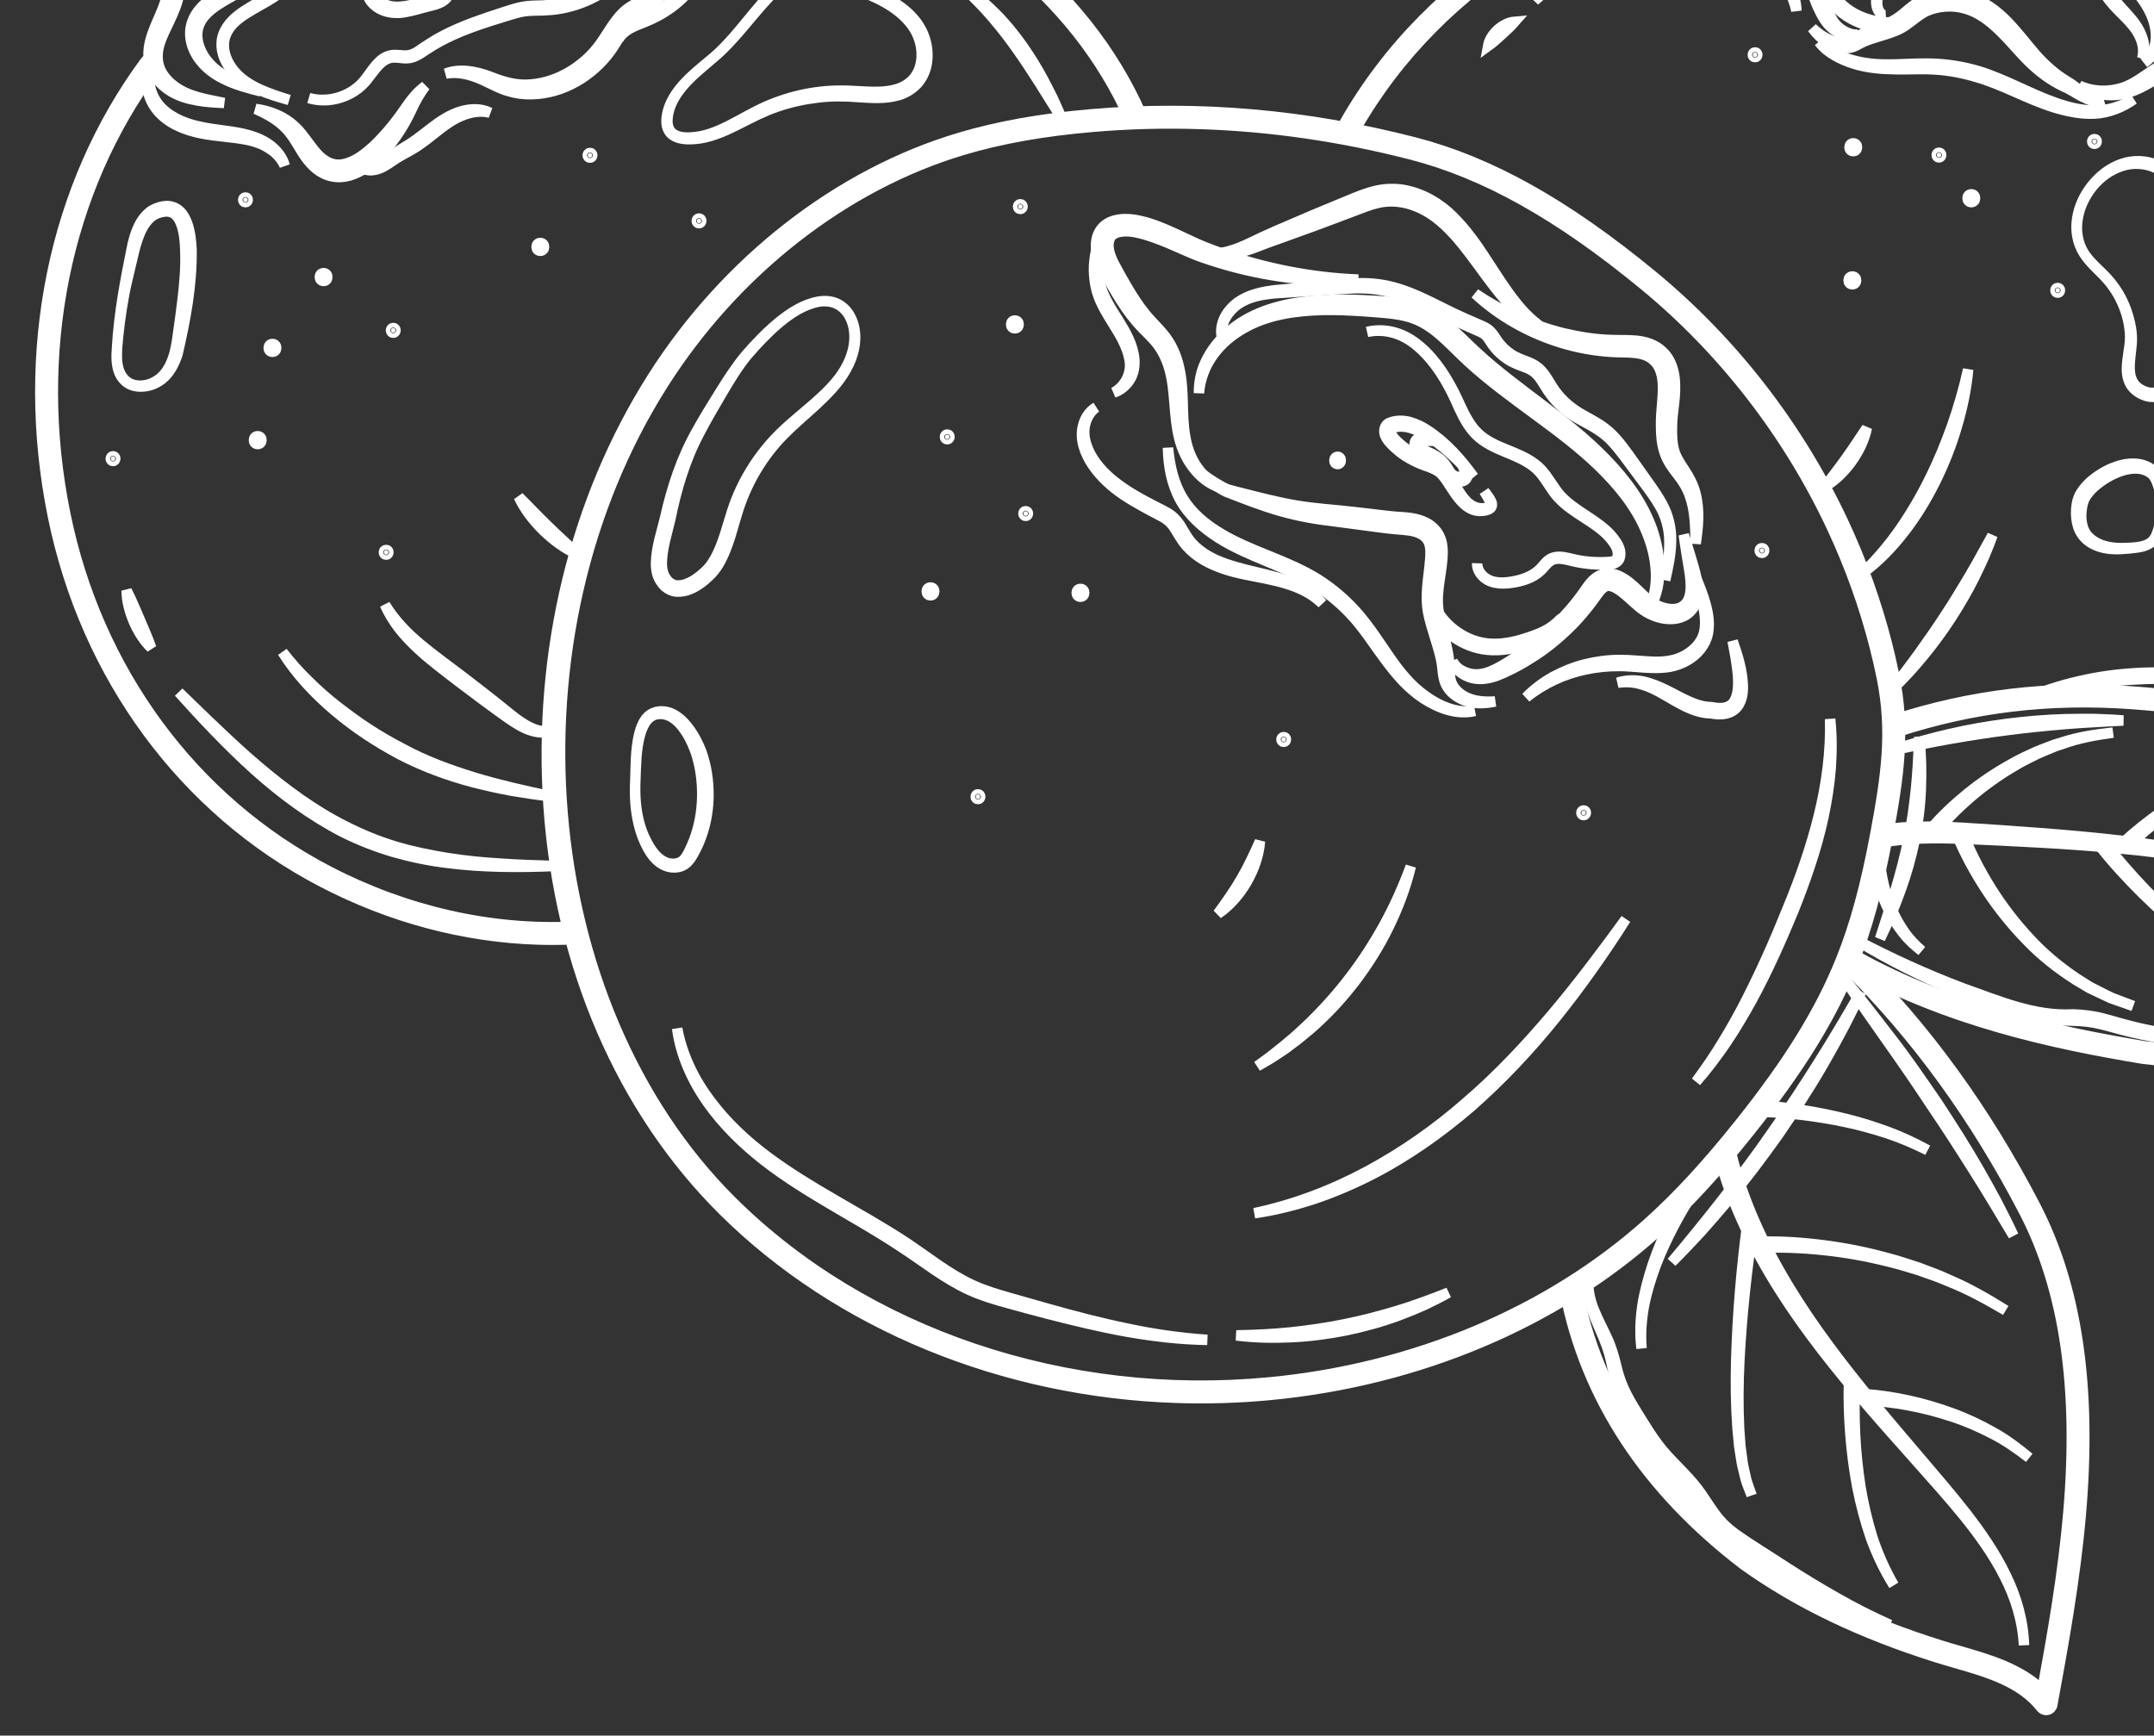 <?xml version="1.0" encoding="UTF-8"?> <svg xmlns="http://www.w3.org/2000/svg" width="206" height="166" viewBox="0 0 206 166" fill="none"><rect x="0" y="0" width="206" height="166" fill="#333333" stroke="none"/><path d="M112.598 133.691C95.973 133.16 80.18 126.732 69.116 115.725C59.433 106.091 53.52 92.385 52.466 77.13C51.446 62.361 54.981 47.778 62.421 36.071C69.458 24.997 80.143 16.657 91.736 13.193C95.452 12.082 99.603 11.342 104.426 10.931C114.581 10.065 124.95 10.966 135.242 13.613C142.496 15.478 149.74 19.532 158.039 26.369C165.739 32.714 172.058 40.887 176.312 50.004C176.746 50.934 177.165 51.889 177.559 52.846C179.126 56.653 180.33 60.587 181.137 64.538C182.241 69.936 181.584 74.331 180.536 79.951C179.588 85.034 178.552 88.823 177.179 92.237C175.147 97.29 172.104 102.219 167.314 108.219C164.13 112.21 161.296 115.279 158.398 117.878C148.725 126.55 135.615 132.067 121.484 133.412C118.511 133.694 115.54 133.785 112.598 133.691ZM114.762 11.853C111.334 11.743 107.918 11.833 104.527 12.122C99.787 12.527 95.714 13.251 92.077 14.338C80.757 17.722 70.315 25.877 63.429 36.712C48.044 60.923 50.973 95.989 69.96 114.878C82.732 127.586 101.95 134.068 121.37 132.222C135.25 130.901 148.116 125.491 157.6 116.988C160.447 114.434 163.237 111.411 166.38 107.473C171.094 101.568 174.083 96.731 176.069 91.79C177.412 88.453 178.427 84.734 179.361 79.731C180.384 74.246 181.026 69.963 179.965 64.778C179.172 60.9 177.991 57.038 176.452 53.301C176.066 52.362 175.654 51.422 175.228 50.51C171.048 41.553 164.841 33.525 157.277 27.292C149.118 20.569 142.021 16.59 134.943 14.77C128.222 13.042 121.466 12.067 114.762 11.853Z" fill="white" stroke="white"></path><path d="M129.141 12.57C129.046 12.567 128.951 12.542 128.864 12.492C128.577 12.328 128.477 11.963 128.641 11.677C136.85 -2.688 152.465 -12.146 170.411 -13.624C170.739 -13.658 171.028 -13.406 171.055 -13.077C171.082 -12.748 170.837 -12.46 170.509 -12.433C152.956 -10.988 137.692 -1.753 129.679 12.269C129.565 12.469 129.355 12.577 129.141 12.57Z" fill="white" stroke="white"></path><path d="M51.423 89.856C44.419 89.632 37.378 87.764 30.866 84.38C17.592 77.484 8.187 64.723 5.064 49.369C1.867 33.659 5.09 17.805 13.907 5.874C14.103 5.608 14.477 5.553 14.743 5.748C15.008 5.944 15.065 6.319 14.869 6.585C6.253 18.244 3.106 33.751 6.235 49.131C9.287 64.129 18.465 76.59 31.418 83.32C38.824 87.168 46.928 89.008 54.851 88.636C55.178 88.628 55.46 88.876 55.475 89.206C55.49 89.535 55.236 89.815 54.906 89.83C53.748 89.884 52.586 89.893 51.423 89.856Z" fill="white" stroke="white"></path><path d="M108.561 11.722C108.338 11.715 108.129 11.584 108.033 11.367C102.82 -0.405 91.534 -9.323 77.066 -13.099C73.34 -14.072 69.42 -14.716 65.415 -15.015C65.086 -15.04 64.839 -15.327 64.864 -15.656C64.888 -15.985 65.175 -16.231 65.505 -16.207C69.581 -15.903 73.572 -15.246 77.368 -14.256C92.189 -10.386 103.765 -1.224 109.126 10.883C109.259 11.185 109.123 11.538 108.82 11.672C108.736 11.709 108.647 11.725 108.561 11.722Z" fill="white" stroke="white"></path><path d="M114.661 37.597C114.659 36.931 114.743 36.26 114.92 35.607C115.109 34.957 115.404 34.341 115.759 33.762C116.483 32.61 117.49 31.639 118.635 30.892C120.957 29.39 123.745 28.869 126.429 28.716C127.782 28.64 129.132 28.654 130.473 28.721C131.811 28.803 133.141 28.818 134.537 29.096C135.229 29.233 135.925 29.478 136.561 29.813C137.197 30.147 137.774 30.56 138.31 30.998C139.382 31.882 140.294 32.867 141.26 33.74C145.113 37.296 149.806 40.022 153.586 43.929C155.461 45.866 157.13 48.102 158.03 50.692C158.464 51.98 158.718 53.338 158.681 54.695C158.669 56.05 158.298 57.405 157.584 58.533C158.184 57.34 158.43 56.006 158.365 54.698C158.312 53.387 157.979 52.101 157.481 50.898C156.495 48.477 154.801 46.411 152.927 44.59C149.142 40.934 144.464 38.279 140.453 34.62C139.449 33.698 138.55 32.717 137.567 31.898C136.584 31.069 135.521 30.458 134.297 30.198C133.081 29.925 131.731 29.87 130.414 29.764C129.095 29.678 127.778 29.619 126.467 29.645C123.862 29.716 121.199 30.091 118.939 31.391C117.809 32.024 116.789 32.881 116.021 33.939C115.252 34.994 114.768 36.264 114.661 37.597Z" fill="white" stroke="white"></path><path d="M129.903 26.74C127.668 26.902 125.416 26.792 123.179 26.542C120.944 26.26 118.73 25.786 116.569 25.127C116.03 24.959 115.491 24.788 114.958 24.601C114.418 24.418 113.878 24.183 113.37 23.959C112.345 23.506 111.337 23.056 110.313 22.694C109.801 22.524 109.289 22.353 108.779 22.252C108.27 22.137 107.759 22.085 107.304 22.139C106.862 22.184 106.424 22.364 106.247 22.625C106.04 22.9 105.964 23.351 106.029 23.79C106.156 24.694 106.769 25.648 107.305 26.625C107.847 27.593 108.411 28.532 109.045 29.405C109.362 29.842 109.698 30.255 110.064 30.652C110.433 31.052 110.835 31.454 111.214 31.908C111.997 32.824 112.501 33.966 112.754 35.103C113.298 37.402 112.952 39.67 113.355 41.805C113.535 42.875 113.922 43.906 114.57 44.792C115.207 45.672 116.083 46.418 117.156 46.758C116.049 46.546 115.052 45.864 114.321 44.988C113.572 44.123 113.062 43.044 112.782 41.93C112.226 39.685 112.433 37.388 111.85 35.332C111.567 34.305 111.103 33.363 110.416 32.588C110.069 32.191 109.671 31.812 109.272 31.401C108.87 30.986 108.488 30.54 108.137 30.082C107.436 29.161 106.85 28.177 106.289 27.203C106.011 26.713 105.731 26.24 105.459 25.714C105.194 25.188 104.943 24.617 104.846 23.953C104.763 23.295 104.836 22.553 105.302 21.918C105.804 21.265 106.53 21.058 107.173 20.98C107.828 20.91 108.443 20.993 109.022 21.125C109.607 21.247 110.157 21.434 110.699 21.634C111.773 22.044 112.795 22.534 113.802 23.008C114.31 23.249 114.793 23.469 115.304 23.665C115.817 23.869 116.336 24.058 116.857 24.244C121.036 25.687 125.429 26.566 129.903 26.74Z" fill="white" stroke="white"></path><path d="M114.104 44.416C114.313 44.827 114.706 45.098 115.055 45.383C115.418 45.659 115.798 45.914 116.185 46.153C116.571 46.392 116.968 46.628 117.374 46.799C117.786 46.93 118.254 47.031 118.691 47.149C120.472 47.597 122.233 48.065 124.015 48.358C125.791 48.659 127.606 48.755 129.444 48.968L132.172 49.289C132.624 49.339 133.083 49.398 133.514 49.427C133.96 49.458 134.436 49.481 134.926 49.551C135.415 49.626 135.931 49.751 136.425 50.014C136.917 50.286 137.36 50.684 137.63 51.217C137.901 51.746 137.968 52.315 137.965 52.817C137.958 53.324 137.915 53.784 137.853 54.254C137.729 55.184 137.559 56.072 137.512 56.94C137.454 57.807 137.572 58.636 137.776 59.52C137.972 60.395 138.242 61.277 138.423 62.2C138.513 62.662 138.583 63.133 138.611 63.611C138.638 64.09 138.625 64.531 138.71 64.933C138.847 65.733 139.535 66.394 140.333 66.745C141.141 67.099 142.076 67.153 142.988 67.089C142.095 67.279 141.135 67.348 140.219 67.042C139.765 66.892 139.333 66.659 138.96 66.335C138.588 66.017 138.28 65.572 138.139 65.079C137.995 64.59 137.983 64.107 137.924 63.675C137.868 63.241 137.771 62.808 137.655 62.377C137.423 61.514 137.125 60.653 136.868 59.751C136.741 59.299 136.626 58.841 136.547 58.358C136.471 57.871 136.45 57.38 136.462 56.898C136.485 55.933 136.636 55.011 136.725 54.122C136.809 53.239 136.909 52.325 136.592 51.754C136.281 51.155 135.583 50.842 134.749 50.73C134.332 50.667 133.892 50.639 133.425 50.602C132.941 50.563 132.491 50.5 132.034 50.445L129.306 50.082L126.586 49.725C125.666 49.607 124.75 49.435 123.843 49.23C122.025 48.818 120.279 48.197 118.569 47.535L117.274 47.034C116.844 46.827 116.463 46.571 116.083 46.308C115.708 46.041 115.344 45.758 114.997 45.455C114.664 45.145 114.286 44.844 114.104 44.416Z" fill="white" stroke="white"></path><path d="M138.903 63.222C139.225 63.89 139.903 64.27 140.567 64.429C141.242 64.589 141.937 64.468 142.573 64.204C143.212 63.948 143.828 63.562 144.44 63.185C145.048 62.804 145.642 62.403 146.215 61.974C147.356 61.112 148.437 60.174 149.404 59.13C149.887 58.608 150.364 58.08 150.799 57.519C151.015 57.237 151.234 56.957 151.435 56.665C151.639 56.385 151.838 56.063 152.113 55.74C152.386 55.428 152.748 55.093 153.26 54.931C153.781 54.765 154.318 54.871 154.722 55.039C155.547 55.396 156.109 55.938 156.652 56.444C157.195 56.963 157.657 57.463 158.214 57.763C158.776 58.075 159.423 58.275 160.033 58.257C160.648 58.248 161.167 57.945 161.438 57.409C161.717 56.872 161.736 56.153 161.674 55.457C161.62 54.754 161.466 54.036 161.356 53.312C161.238 52.591 161.13 51.868 161.028 51.142C161.253 51.839 161.471 52.537 161.679 53.238C161.884 53.938 162.107 54.633 162.255 55.376C162.383 56.112 162.468 56.917 162.152 57.73C161.993 58.133 161.705 58.498 161.335 58.756C160.963 59.017 160.525 59.141 160.104 59.186C159.254 59.269 158.441 59.055 157.719 58.686C157.36 58.504 157.01 58.259 156.716 58.01C156.42 57.762 156.15 57.512 155.882 57.273C155.353 56.802 154.818 56.331 154.288 56.123C154.022 56.02 153.795 55.994 153.615 56.057C153.425 56.117 153.217 56.285 153.017 56.52C152.814 56.749 152.621 57.045 152.393 57.353C152.176 57.659 151.943 57.952 151.71 58.245C151.24 58.827 150.743 59.388 150.213 59.915C149.149 60.965 147.998 61.928 146.746 62.734C146.121 63.138 145.487 63.527 144.824 63.861C144.161 64.19 143.504 64.535 142.761 64.755C142.027 64.966 141.197 65.026 140.47 64.743C139.759 64.48 139.105 63.943 138.903 63.222Z" fill="white" stroke="white"></path><path d="M162.167 51.991C162.141 50.421 162.127 48.82 161.6 47.396C161.348 46.677 160.97 46.056 160.487 45.447C160.018 44.842 159.483 44.155 159.207 43.318C158.925 42.497 158.862 41.644 158.857 40.843C158.853 40.453 158.851 40.028 158.884 39.621L158.979 38.44C159.04 37.67 159.08 36.919 158.983 36.219C158.878 35.528 158.639 34.896 158.166 34.486C157.725 34.039 157.09 33.831 156.374 33.75C155.66 33.666 154.87 33.708 154.053 33.649C152.439 33.544 150.843 33.252 149.308 32.783C146.238 31.845 143.387 30.24 141.075 28.087C143.694 29.845 146.56 31.145 149.555 31.884C151.055 32.228 152.577 32.484 154.106 32.519C154.86 32.552 155.646 32.508 156.499 32.589C157.332 32.668 158.295 32.938 158.984 33.616C159.701 34.263 160.026 35.214 160.138 36.06C160.241 36.922 160.193 37.754 160.101 38.546L159.965 39.712C159.921 40.089 159.91 40.451 159.9 40.847C159.884 41.614 159.903 42.353 160.093 43.039C160.266 43.723 160.687 44.326 161.123 44.997C161.566 45.657 161.962 46.43 162.156 47.223C162.562 48.828 162.399 50.44 162.167 51.991Z" fill="white" stroke="white"></path><path d="M148.819 32.154C147.19 31.641 145.769 30.565 144.557 29.35C143.368 28.1 142.363 26.706 141.37 25.342C140.368 23.985 139.375 22.64 138.182 21.539C137.016 20.421 135.598 19.609 134.062 19.348C133.298 19.216 132.536 19.227 131.775 19.406C131.007 19.576 130.251 19.89 129.455 20.192C127.867 20.784 126.287 21.396 124.691 21.966L122.301 22.83C121.494 23.101 120.734 23.409 119.924 23.71C119.12 23.997 118.289 24.256 117.431 24.38C117.002 24.439 116.565 24.454 116.134 24.417C115.703 24.36 115.286 24.237 114.905 24.05C115.717 24.323 116.57 24.265 117.371 24.069C118.175 23.863 118.943 23.533 119.7 23.169C121.215 22.424 122.801 21.759 124.349 21.099C125.903 20.425 127.473 19.794 129.034 19.141C129.811 18.821 130.625 18.479 131.511 18.268C132.396 18.048 133.362 18.017 134.266 18.171C136.079 18.499 137.716 19.472 138.96 20.721C140.212 21.97 141.217 23.387 142.135 24.813C143.068 26.232 143.947 27.663 144.994 28.963C146.027 30.269 147.296 31.391 148.819 32.154Z" fill="white" stroke="white"></path><path d="M111.702 42.828C111.864 44.516 112.228 46.218 113.116 47.648C113.979 49.087 115.314 50.178 116.75 51.032C119.634 52.765 123.022 53.55 125.99 55.376C127.456 56.298 128.781 57.439 129.912 58.748C131.036 60.065 131.958 61.511 132.918 62.902C133.88 64.292 134.951 65.612 136.333 66.579C137.678 67.548 139.343 68.263 141.052 67.995C140.221 68.192 139.335 68.141 138.508 67.902C137.674 67.678 136.896 67.282 136.168 66.821C135.447 66.347 134.788 65.78 134.189 65.157C133.598 64.529 133.056 63.859 132.546 63.172C131.515 61.805 130.613 60.362 129.502 59.105C128.394 57.849 127.098 56.759 125.674 55.882C122.847 54.076 119.437 53.288 116.51 51.421C115.064 50.497 113.709 49.322 112.864 47.793C112.033 46.262 111.731 44.524 111.702 42.828Z" fill="white" stroke="white"></path><path d="M145.946 66.71C146.697 65.932 147.578 65.271 148.531 64.738C149.493 64.222 150.517 63.809 151.582 63.54C152.647 63.277 153.745 63.128 154.845 63.123C155.951 63.113 157.03 63.255 158.084 63.292C159.138 63.329 160.175 63.206 161.081 62.717C161.971 62.24 162.748 61.457 162.983 60.456C163.202 59.453 163 58.366 162.754 57.334C162.491 56.294 162.115 55.282 161.746 54.267C162.206 55.244 162.636 56.237 162.967 57.273C163.286 58.305 163.547 59.403 163.346 60.535C163.134 61.668 162.324 62.631 161.335 63.178C160.841 63.459 160.299 63.66 159.74 63.765C159.181 63.871 158.62 63.888 158.069 63.879C156.966 63.859 155.9 63.695 154.845 63.7C153.787 63.692 152.729 63.8 151.691 64.015C149.614 64.437 147.627 65.352 145.946 66.71Z" fill="white" stroke="white"></path><path d="M104.956 23.444C104.846 24.742 104.879 26.047 105.227 27.262C105.567 28.479 106.265 29.547 106.962 30.648C107.638 31.749 108.35 32.945 108.479 34.328C108.538 35.009 108.416 35.732 108.054 36.316C107.69 36.894 107.141 37.342 106.517 37.544C107.679 36.912 108.264 35.587 108.023 34.383C107.808 33.161 107.143 32.053 106.455 30.964C105.781 29.87 105.04 28.709 104.784 27.371C104.653 26.713 104.602 26.045 104.632 25.384C104.676 24.725 104.776 24.073 104.956 23.444Z" fill="white" stroke="white"></path><path d="M42.63 7.037C43.979 6.517 45.526 6.831 46.849 7.324C48.172 7.856 49.447 8.212 50.784 8.08C52.103 7.973 53.389 7.528 54.524 6.839C55.662 6.154 56.665 5.241 57.428 4.164C57.816 3.625 58.172 3.017 58.588 2.414C59.004 1.816 59.483 1.192 60.158 0.728C60.532 0.486 60.768 0.369 61.054 0.17C61.328 -0.014 61.588 -0.22 61.837 -0.438C62.334 -0.875 62.782 -1.371 63.175 -1.909C63.936 -2.995 64.525 -4.269 64.548 -5.598C64.584 -6.94 64.035 -8.295 63.771 -9.681C64.281 -8.372 64.987 -7.122 65.134 -5.619C65.252 -4.11 64.725 -2.643 63.951 -1.391C63.559 -0.762 63.09 -0.175 62.545 0.335C62.275 0.592 61.989 0.836 61.688 1.058C61.405 1.275 61.023 1.5 60.814 1.653C59.834 2.37 59.242 3.65 58.401 4.859C56.652 7.269 53.842 8.955 50.825 9.01C50.079 9.027 49.326 8.93 48.615 8.709C47.892 8.507 47.251 8.163 46.623 7.864C45.395 7.246 44.04 6.786 42.63 7.037Z" fill="white" stroke="white"></path><path d="M24.455 10.419C25.38 10.547 26.299 10.832 27.145 11.316C27.562 11.564 27.957 11.863 28.311 12.211C28.666 12.557 28.959 12.946 29.242 13.32C29.81 14.067 30.302 14.82 30.955 15.266C31.59 15.739 32.333 15.873 33.085 15.648C33.844 15.45 34.58 14.966 35.245 14.402C35.927 13.848 36.534 13.182 37.129 12.501C37.713 11.811 38.272 11.086 38.78 10.329C39.31 9.55 39.911 8.792 40.669 8.234C40.103 8.979 39.667 9.781 39.292 10.617C38.886 11.471 38.416 12.295 37.868 13.072C37.331 13.857 36.703 14.585 35.991 15.254C35.269 15.906 34.433 16.501 33.397 16.801C32.879 16.939 32.307 16.979 31.755 16.866C31.203 16.755 30.689 16.502 30.275 16.167C29.437 15.487 28.938 14.619 28.472 13.841C28.002 13.053 27.515 12.354 26.812 11.797C26.128 11.225 25.308 10.799 24.455 10.419Z" fill="white" stroke="white"></path><path d="M29.396 -12.174C27.886 -11.339 26.105 -11.042 24.363 -11.067C22.624 -11.127 20.927 -11.385 19.262 -11.398C18.438 -11.401 17.597 -11.344 16.837 -11.171C16.078 -10.995 15.392 -10.642 15.053 -10.082C14.7 -9.533 14.652 -8.777 14.818 -8.038C14.974 -7.296 15.347 -6.601 15.772 -5.863C16.184 -5.128 16.646 -4.349 16.934 -3.447C17.216 -2.544 17.294 -1.582 17.145 -0.651C16.809 1.237 15.733 2.671 15.262 4.192C15.027 4.946 14.989 5.724 15.241 6.439C15.497 7.156 16.036 7.783 16.69 8.258C17.339 8.745 18.119 9.068 18.931 9.299C19.745 9.523 20.59 9.675 21.43 9.847C20.574 9.803 19.716 9.76 18.861 9.607C18.009 9.459 17.145 9.211 16.366 8.746C15.6 8.279 14.911 7.61 14.515 6.734C14.119 5.849 14.139 4.83 14.364 3.944C14.591 3.053 14.961 2.251 15.299 1.477C15.633 0.704 15.926 -0.058 16.026 -0.816C16.125 -1.577 16.062 -2.363 15.823 -3.091C15.583 -3.822 15.164 -4.526 14.733 -5.274C14.316 -6.017 13.866 -6.854 13.677 -7.797C13.486 -8.711 13.501 -9.806 14.11 -10.704C14.404 -11.147 14.822 -11.485 15.258 -11.721C15.698 -11.954 16.157 -12.101 16.612 -12.192C17.526 -12.373 18.41 -12.378 19.292 -12.328C21.051 -12.229 22.729 -11.842 24.402 -11.649C26.066 -11.435 27.78 -11.589 29.396 -12.174Z" fill="white" stroke="white"></path><path d="M24.959 8.741C23.738 8.433 22.506 8.112 21.358 7.529C20.215 6.967 19.149 6.076 18.577 4.849C18.291 4.242 18.144 3.547 18.212 2.846C18.287 2.141 18.603 1.479 19.036 0.944C19.922 -0.125 21.108 -0.733 22.154 -1.397C24.25 -2.697 26.069 -4.401 27.943 -6.101C29.82 -7.785 31.839 -9.467 34.267 -10.521C35.477 -11.04 36.732 -11.377 37.975 -11.666C39.221 -11.946 40.447 -12.202 41.688 -12.451C44.17 -12.931 46.67 -13.4 49.211 -13.612C51.745 -13.833 54.32 -13.847 56.843 -13.448C58.093 -13.252 59.391 -12.967 60.499 -12.27C61.05 -11.922 61.529 -11.458 61.865 -10.905C62.196 -10.352 62.375 -9.698 62.291 -9.069C62.314 -9.704 62.077 -10.312 61.714 -10.806C61.355 -11.306 60.876 -11.71 60.339 -11.997C59.253 -12.576 58.008 -12.763 56.77 -12.867C54.287 -13.12 51.785 -12.981 49.31 -12.685C46.834 -12.368 44.374 -11.886 41.92 -11.344C39.469 -10.779 36.957 -10.38 34.74 -9.425C30.235 -7.52 27.154 -3.161 22.63 -0.6C21.53 0.028 20.412 0.592 19.632 1.446C19.251 1.872 18.98 2.379 18.891 2.931C18.807 3.484 18.897 4.07 19.113 4.617C19.539 5.73 20.444 6.629 21.512 7.251C22.579 7.884 23.775 8.311 24.959 8.741Z" fill="white" stroke="white"></path><path d="M27.655 9.561C26.686 9.282 25.713 9.003 24.783 8.598C23.861 8.195 22.961 7.664 22.286 6.888C21.62 6.125 21.133 5.126 21.201 4.068C21.255 2.997 21.968 2.086 22.772 1.471C23.583 0.834 24.496 0.375 25.348 -0.148C26.204 -0.665 27.01 -1.264 27.795 -1.888C29.364 -3.141 30.824 -4.537 32.404 -5.815C33.974 -7.095 35.709 -8.243 37.647 -8.945C39.579 -9.646 41.584 -9.992 43.553 -10.418C47.502 -11.24 51.515 -11.991 55.597 -11.999C56.621 -12.003 57.628 -11.929 58.643 -11.866C59.154 -11.822 59.677 -11.767 60.193 -11.614C60.708 -11.469 61.217 -11.217 61.627 -10.833C62.032 -10.448 62.336 -9.983 62.499 -9.435C62.675 -8.889 62.566 -8.241 62.314 -7.77C62.069 -7.283 61.798 -6.886 61.581 -6.439C61.357 -5.999 61.158 -5.545 60.987 -5.082C60.812 -4.623 60.687 -4.137 60.488 -3.644C60.297 -3.148 59.98 -2.677 59.614 -2.3C58.88 -1.549 58.043 -0.944 57.142 -0.434C56.238 0.061 55.271 0.449 54.267 0.686C53.269 0.935 52.213 1.008 51.212 1.004C50.711 1.013 50.229 1.044 49.752 1.153C49.274 1.258 48.796 1.413 48.313 1.56C47.348 1.856 46.388 2.156 45.442 2.493C44.496 2.829 43.565 3.205 42.669 3.649C41.758 4.086 40.945 4.626 40.082 5.194C39.857 5.324 39.615 5.439 39.354 5.508C39.091 5.577 38.815 5.582 38.558 5.561C38.046 5.515 37.558 5.42 37.11 5.602C36.663 5.77 36.293 6.115 35.975 6.495C35.653 6.876 35.368 7.294 35.044 7.687C33.744 9.282 31.476 9.965 29.535 9.379C31.49 9.918 33.708 9.174 34.93 7.595C35.24 7.202 35.514 6.777 35.834 6.379C36.15 5.983 36.531 5.6 37.031 5.398C37.537 5.18 38.094 5.277 38.575 5.306C39.067 5.353 39.515 5.208 39.932 4.943C40.743 4.387 41.61 3.799 42.517 3.349C43.423 2.885 44.362 2.492 45.313 2.139C46.264 1.786 47.226 1.471 48.187 1.161C48.667 1.009 49.149 0.843 49.655 0.726C50.162 0.601 50.693 0.56 51.199 0.545C53.204 0.56 55.162 0.083 56.891 -0.885C57.744 -1.37 58.554 -1.967 59.228 -2.664C59.562 -3.015 59.817 -3.397 59.989 -3.845C60.167 -4.289 60.294 -4.783 60.475 -5.269C60.652 -5.753 60.856 -6.227 61.088 -6.687C61.311 -7.15 61.605 -7.593 61.81 -8.01C62.021 -8.433 62.085 -8.852 61.954 -9.28C61.832 -9.699 61.563 -10.111 61.236 -10.415C60.57 -11.044 59.574 -11.211 58.598 -11.282C57.598 -11.341 56.59 -11.408 55.595 -11.403C51.587 -11.414 47.606 -10.69 43.661 -9.887C41.687 -9.469 39.693 -9.132 37.821 -8.46C35.954 -7.785 34.259 -6.7 32.688 -5.457C31.111 -4.217 29.63 -2.839 28.026 -1.593C27.224 -0.973 26.398 -0.376 25.518 0.139C24.644 0.657 23.74 1.104 22.948 1.7C22.16 2.277 21.491 3.099 21.417 4.084C21.328 5.061 21.764 6.037 22.394 6.793C23.031 7.563 23.904 8.109 24.812 8.532C25.727 8.956 26.693 9.259 27.655 9.561Z" fill="white" stroke="white"></path><path d="M14.388 6.23C14.008 7.701 14.42 9.301 15.441 10.318C16.467 11.35 17.894 11.884 19.341 12.164C20.794 12.476 22.326 12.515 23.83 12.943C24.574 13.159 25.31 13.477 25.926 13.963C26.53 14.452 27.035 15.098 27.225 15.842C26.908 15.148 26.382 14.588 25.755 14.201C25.141 13.791 24.44 13.543 23.717 13.388C22.271 13.083 20.742 13.058 19.223 12.749C17.724 12.446 16.158 11.851 15.104 10.627C14.585 10.023 14.229 9.277 14.108 8.503C13.994 7.727 14.077 6.926 14.388 6.23Z" fill="white" stroke="white"></path><path d="M34.662 16.087C35.222 16.265 35.802 16.103 36.266 15.816C36.744 15.533 37.147 15.13 37.625 14.774C38.101 14.411 38.616 14.131 39.093 13.825C39.572 13.527 40.026 13.195 40.476 12.839C41.385 12.146 42.296 11.378 43.406 10.901C44.483 10.421 45.801 10.256 46.863 10.782C45.725 10.489 44.587 10.814 43.606 11.322C42.62 11.844 41.759 12.597 40.842 13.311C40.379 13.663 39.897 14.012 39.385 14.307C38.873 14.597 38.366 14.859 37.891 15.155C37.42 15.456 36.953 15.83 36.398 16.075C35.849 16.303 35.176 16.397 34.662 16.087Z" fill="white" stroke="white"></path><path d="M65.165 -15.683C64.681 -14.795 64.752 -13.745 65.073 -12.839C65.379 -11.918 65.937 -11.098 66.452 -10.239C66.984 -9.391 67.406 -8.418 67.593 -7.405C67.785 -6.39 67.772 -5.341 67.572 -4.328C67.364 -3.318 66.961 -2.343 66.378 -1.49C65.788 -0.645 65.058 0.092 64.236 0.689C63.42 1.292 62.517 1.779 61.582 2.14C60.669 2.493 59.69 2.85 59.161 3.726C59.356 3.263 59.728 2.885 60.145 2.602C60.562 2.313 61.019 2.093 61.464 1.872C62.364 1.461 63.202 0.95 63.954 0.327C65.47 -0.897 66.633 -2.548 66.987 -4.446C67.391 -6.335 67.027 -8.317 66.053 -10.014C65.596 -10.886 65.06 -11.76 64.794 -12.755C64.547 -13.73 64.557 -14.861 65.165 -15.683Z" fill="white" stroke="white"></path><path d="M39.905 -2.464C40.516 -2.867 40.808 -3.489 41.142 -4.117C41.314 -4.431 41.496 -4.754 41.738 -5.067C41.977 -5.379 42.315 -5.665 42.702 -5.852C43.487 -6.228 44.311 -6.191 45.026 -6.173C45.117 -6.168 45.196 -6.173 45.337 -6.152C45.469 -6.132 45.665 -6.091 45.859 -5.937C46.055 -5.777 46.142 -5.575 46.186 -5.435C46.23 -5.289 46.245 -5.181 46.259 -5.052C46.302 -4.552 46.166 -4.076 45.929 -3.677C45.417 -2.869 44.555 -2.48 43.786 -2.335C43.407 -2.267 43.069 -2.232 42.785 -2.154C42.504 -2.078 42.293 -1.965 42.016 -1.76C41.748 -1.566 41.463 -1.302 41.086 -1.111C40.693 -0.913 40.307 -0.863 39.956 -0.805C39.595 -0.761 39.132 -0.709 38.759 -0.991C38.577 -1.143 38.493 -1.352 38.483 -1.554C38.473 -1.756 38.583 -1.977 38.765 -2.027C38.614 -1.915 38.606 -1.725 38.662 -1.583C38.712 -1.437 38.822 -1.314 38.938 -1.27C39.194 -1.172 39.502 -1.253 39.815 -1.375C40.147 -1.496 40.466 -1.607 40.683 -1.783C40.916 -1.961 41.139 -2.202 41.41 -2.469C41.547 -2.601 41.699 -2.737 41.878 -2.862C42.061 -2.985 42.267 -3.079 42.462 -3.15C42.856 -3.291 43.226 -3.355 43.539 -3.44C44.145 -3.581 44.665 -3.879 44.909 -4.3C45.041 -4.506 45.108 -4.747 45.096 -4.958C45.093 -5.006 45.083 -5.074 45.076 -5.098C45.069 -5.127 45.072 -5.091 45.13 -5.044C45.263 -4.979 45.138 -5.039 44.941 -5.048C44.252 -5.134 43.606 -5.162 43.059 -4.995C42.527 -4.831 42.074 -4.343 41.625 -3.789C41.173 -3.261 40.638 -2.618 39.905 -2.464Z" fill="white" stroke="white"></path><path d="M142.721 62.177C142.398 62.166 142.07 62.134 141.739 62.076C139.562 61.691 137.506 60.096 136.624 58.106C136.557 57.955 136.624 57.779 136.775 57.712C136.925 57.645 137.103 57.713 137.169 57.864C137.975 59.679 139.852 61.136 141.842 61.487C143.527 61.786 145.15 61.331 146.514 60.846C146.877 60.717 147.264 60.572 147.632 60.389C148.224 60.095 148.749 59.71 149.193 59.246C149.308 59.126 149.496 59.122 149.615 59.236C149.734 59.351 149.739 59.54 149.625 59.659C149.132 60.173 148.552 60.599 147.899 60.924C147.501 61.122 147.077 61.28 146.715 61.409C145.539 61.826 144.176 62.223 142.721 62.177Z" fill="white" stroke="white"></path><path d="M140.934 45.613C140.221 44.834 139.497 44.068 138.71 43.373C137.939 42.667 137.116 42.01 136.218 41.507C135.336 41.013 134.322 40.624 133.408 40.866L133.093 40.967C133.05 40.99 133.015 41.031 132.991 41.1C132.944 41.245 132.984 41.427 133.101 41.615C133.339 41.984 133.751 42.351 134.133 42.667C134.526 42.989 134.95 43.272 135.399 43.51C135.846 43.755 136.317 43.919 136.823 44.115C137.317 44.314 137.858 44.563 138.254 45.009C138.639 45.441 138.891 45.914 139.155 46.37C139.417 46.825 139.679 47.273 140 47.666C140.318 48.057 140.707 48.389 141.175 48.535C141.291 48.571 141.414 48.586 141.535 48.612L141.908 48.616C142.15 48.596 142.434 48.546 142.514 48.357C142.587 48.156 142.455 47.89 142.34 47.667C142.22 47.435 142.08 47.21 141.946 46.982C142.105 47.193 142.269 47.4 142.418 47.622C142.548 47.845 142.733 48.083 142.664 48.409C142.616 48.568 142.472 48.678 142.342 48.728C142.208 48.788 142.072 48.817 141.936 48.84C141.798 48.856 141.659 48.861 141.519 48.871C141.38 48.855 141.238 48.848 141.099 48.818C140.542 48.682 140.079 48.316 139.714 47.913C139.346 47.506 139.05 47.053 138.763 46.609C138.475 46.168 138.199 45.718 137.873 45.368C137.554 45.024 137.101 44.822 136.619 44.644C135.629 44.32 134.593 43.824 133.756 43.131C133.337 42.768 132.937 42.434 132.601 41.914C132.443 41.659 132.322 41.286 132.445 40.92C132.502 40.739 132.639 40.553 132.832 40.458C132.998 40.389 133.123 40.365 133.271 40.319C133.846 40.191 134.44 40.24 134.972 40.408C135.502 40.578 136.002 40.816 136.453 41.114C138.277 42.286 139.694 43.909 140.934 45.613Z" fill="white" stroke="white"></path><path d="M137.468 42.145C137.06 42.169 136.64 42.144 136.247 42.161C136.06 42.168 135.866 42.205 135.785 42.291C135.709 42.37 135.704 42.471 135.762 42.614C135.883 42.892 136.187 43.066 136.553 43.224C136.923 43.385 137.318 43.589 137.665 43.858C138.015 44.122 138.309 44.526 138.501 44.867C138.703 45.216 138.898 45.464 139.223 45.563C139.386 45.614 139.594 45.65 139.748 45.65C139.91 45.644 139.991 45.607 140.038 45.444C140.122 45.109 139.99 44.691 139.776 44.351C140.091 44.617 140.322 45.007 140.327 45.488C140.32 45.609 140.273 45.754 140.163 45.862C140.054 45.97 139.914 46.017 139.793 46.039C139.541 46.076 139.341 46.053 139.109 46.015C138.878 45.975 138.632 45.855 138.456 45.69C138.274 45.529 138.144 45.344 138.025 45.172C137.799 44.817 137.601 44.554 137.295 44.327C137.004 44.09 136.672 43.913 136.306 43.732C136.122 43.634 135.926 43.528 135.743 43.376C135.56 43.232 135.392 43.011 135.322 42.764C135.287 42.639 135.267 42.5 135.3 42.351C135.328 42.203 135.428 42.059 135.55 41.98C135.806 41.822 136.05 41.848 136.261 41.87C136.679 41.953 137.066 42.036 137.468 42.145Z" fill="white" stroke="white"></path><path d="M205.059 6.008C205.811 5.354 206.203 4.393 206.19 3.447C206.186 2.494 205.864 1.567 205.397 0.743C204.456 -0.918 203.021 -2.269 201.549 -3.525C200.801 -4.147 200.03 -4.746 199.251 -5.344C198.467 -5.943 197.708 -6.526 196.887 -6.93C195.26 -7.755 193.295 -7.81 191.307 -8.126C187.351 -8.781 183.599 -10.025 179.76 -10.662C177.846 -10.968 175.894 -11.158 173.987 -10.899C173.036 -10.772 172.091 -10.526 171.238 -10.081C170.396 -9.64 169.619 -8.964 169.297 -8.016C169.49 -9.002 170.227 -9.823 171.078 -10.354C171.931 -10.903 172.898 -11.252 173.884 -11.475C175.873 -11.889 177.91 -11.818 179.89 -11.584C183.87 -11.116 187.664 -9.913 191.497 -9.304C192.449 -9.138 193.423 -9.045 194.427 -8.87C195.423 -8.696 196.459 -8.436 197.402 -7.933C198.341 -7.435 199.133 -6.78 199.897 -6.164C200.669 -5.544 201.427 -4.898 202.163 -4.221C203.621 -2.868 205.032 -1.373 205.917 0.482C206.337 1.41 206.593 2.438 206.505 3.462C206.46 3.971 206.321 4.475 206.072 4.917C205.82 5.358 205.465 5.727 205.059 6.008Z" fill="white" stroke="white"></path><path d="M201.857 -5.89C204.147 -4.163 206.564 -2.603 209.046 -1.298C210.3 -0.712 211.67 -0.231 212.984 0.503C213.638 0.871 214.285 1.332 214.81 1.995C215.404 2.736 215.478 3.771 215.151 4.605C214.97 5.041 214.738 5.357 214.431 5.691C214.126 6.016 213.717 6.255 213.306 6.399C212.464 6.684 211.665 6.622 210.945 6.569C210.214 6.506 209.555 6.43 208.917 6.521C208.273 6.609 207.642 6.814 207.028 7.109C206.414 7.397 205.824 7.794 205.178 8.146C204.535 8.499 203.836 8.814 203.098 8.974C201.622 9.266 200.045 9.032 198.856 8.196C200.163 8.794 201.657 8.816 202.946 8.408C204.263 8.002 205.28 7.034 206.596 6.282C207.25 5.909 207.982 5.614 208.757 5.487C209.539 5.345 210.323 5.409 211.018 5.44C211.719 5.474 212.391 5.496 212.913 5.298C213.173 5.2 213.402 5.068 213.586 4.865C213.761 4.674 213.951 4.396 214.039 4.167C214.235 3.678 214.197 3.088 213.88 2.7C213.523 2.226 212.987 1.828 212.409 1.474C211.248 0.751 209.908 0.25 208.614 -0.476C206.109 -1.994 203.831 -3.785 201.857 -5.89Z" fill="white" stroke="white"></path><path d="M201.183 9.614C200.861 9.741 200.489 9.725 200.147 9.642C199.803 9.555 199.48 9.408 199.169 9.25C198.54 8.93 197.993 8.533 197.376 8.279C196.102 7.68 194.952 6.811 193.963 5.816C192.961 4.822 192.127 3.754 191.158 2.849C190.213 1.933 189.157 1.161 187.97 0.825C186.808 0.474 185.459 0.557 184.352 1.008C183.81 1.235 183.311 1.633 182.755 2.061C182.477 2.273 182.181 2.49 181.852 2.675C181.517 2.863 181.172 3.001 180.838 3.12C180.164 3.355 179.505 3.528 178.879 3.739C178.566 3.845 178.263 3.962 177.983 4.108C177.703 4.254 177.371 4.472 176.975 4.559C176.171 4.71 175.455 4.45 174.838 4.105C174.219 3.743 173.727 3.232 173.318 2.683C173.821 3.149 174.377 3.557 174.986 3.808C175.585 4.048 176.28 4.179 176.82 3.993C177.09 3.903 177.329 3.72 177.635 3.517C177.944 3.316 178.269 3.155 178.593 3.01C179.241 2.721 179.898 2.514 180.499 2.251C181.116 1.996 181.584 1.678 182.105 1.241C182.615 0.818 183.172 0.316 183.883 -0.022C185.295 -0.634 186.837 -0.726 188.304 -0.323C189.761 0.118 190.967 1.038 191.951 2.046C192.938 3.06 193.773 4.171 194.639 5.177C195.523 6.175 196.507 7.076 197.653 7.765C198.269 8.115 198.795 8.585 199.34 8.968C199.615 9.162 199.898 9.342 200.204 9.471C200.506 9.603 200.843 9.682 201.183 9.614Z" fill="white" stroke="white"></path><path d="M177.696 3.307C177.204 3.49 176.64 3.405 176.14 3.226C175.631 3.048 175.164 2.71 174.804 2.293C174.44 1.869 174.192 1.379 173.966 0.915C173.737 0.444 173.542 -0.046 173.368 -0.544C173.02 -1.541 172.806 -2.591 172.726 -3.659C172.687 -4.193 172.699 -4.732 172.74 -5.269C172.76 -5.535 172.798 -5.811 172.833 -6.066C172.867 -6.296 172.871 -6.476 172.838 -6.588C172.808 -6.699 172.764 -6.774 172.633 -6.872C172.503 -6.971 172.319 -7.059 172.115 -7.13C171.699 -7.272 171.217 -7.35 170.719 -7.437C170.229 -7.526 169.676 -7.605 169.135 -7.809C168.605 -8.006 168.108 -8.281 167.669 -8.668C167.451 -8.862 167.244 -9.088 167.086 -9.374C166.929 -9.656 166.823 -10.027 166.907 -10.391C166.988 -10.755 167.214 -11.039 167.445 -11.223C167.679 -11.414 167.925 -11.547 168.172 -11.659C168.671 -11.874 169.165 -12.011 169.654 -12.158C170.146 -12.305 170.64 -12.442 171.138 -12.573C170.688 -12.325 170.234 -12.084 169.777 -11.851C169.322 -11.612 168.851 -11.405 168.448 -11.141C168.043 -10.896 167.679 -10.55 167.679 -10.261C167.658 -9.979 167.902 -9.646 168.261 -9.389C168.616 -9.133 169.043 -8.939 169.475 -8.799C169.9 -8.663 170.369 -8.62 170.886 -8.556C171.397 -8.492 171.928 -8.411 172.485 -8.238C172.763 -8.146 173.052 -8.026 173.335 -7.824C173.622 -7.631 173.905 -7.273 173.995 -6.884C174.089 -6.498 174.042 -6.157 174 -5.886C173.961 -5.635 173.925 -5.406 173.903 -5.163C173.853 -4.683 173.847 -4.199 173.855 -3.714C173.865 -2.74 174.036 -1.771 174.26 -0.809C174.375 -0.328 174.53 0.144 174.688 0.617C174.848 1.095 175.017 1.548 175.272 1.942C175.519 2.345 175.861 2.679 176.282 2.927C176.699 3.167 177.181 3.363 177.696 3.307Z" fill="white" stroke="white"></path><path d="M188.69 -13.999C191.065 -13.192 193.532 -13.011 195.984 -13.036C197.236 -13.078 198.514 -12.996 199.762 -12.888C200.393 -12.83 200.996 -12.762 201.645 -12.672C202.288 -12.58 202.988 -12.402 203.615 -12.055C204.884 -11.35 205.652 -10.109 206.212 -8.998C206.782 -7.895 207.373 -6.802 207.925 -5.687C209.105 -3.516 209.848 -1.002 212.113 0.236C210.903 -0.129 209.881 -1.032 209.121 -2.052C208.364 -3.09 207.764 -4.165 207.11 -5.235C206.458 -6.3 205.845 -7.389 205.212 -8.466C204.635 -9.541 203.988 -10.504 203.034 -11.011C202.135 -11.547 200.865 -11.582 199.638 -11.766C198.411 -11.936 197.201 -12.039 195.963 -12.107C193.454 -12.252 190.871 -12.73 188.69 -13.999Z" fill="white" stroke="white"></path><path d="M204.06 9.499C202.988 10.267 201.7 10.783 200.348 10.863C198.998 10.932 197.664 10.645 196.392 10.252C193.835 9.453 191.535 8.085 189.034 7.373C187.793 6.995 186.509 6.744 185.214 6.653C183.919 6.556 182.604 6.648 181.275 6.622C179.949 6.608 178.593 6.496 177.312 6.097C176.675 5.895 176.051 5.642 175.475 5.304C174.896 4.974 174.365 4.546 173.971 4.013C174.873 4.992 176.136 5.505 177.391 5.815C178.655 6.146 179.962 6.203 181.271 6.163C182.58 6.117 183.907 6.039 185.249 6.11C186.589 6.187 187.917 6.425 189.204 6.801C191.781 7.592 194.076 8.952 196.536 9.818C197.762 10.253 199.042 10.579 200.339 10.572C201.639 10.592 202.916 10.154 204.06 9.499Z" fill="white" stroke="white"></path><path d="M171.8 1.026C171.507 -0.336 170.844 -1.559 170.01 -2.626C169.166 -3.699 168.168 -4.611 167.062 -5.435C166.52 -5.866 165.956 -6.297 165.466 -6.836C164.983 -7.371 164.571 -8.063 164.531 -8.831C164.465 -9.597 164.83 -10.369 165.405 -10.819C165.982 -11.268 166.671 -11.508 167.359 -11.596C166.703 -11.379 166.062 -11.082 165.601 -10.601C165.121 -10.145 164.888 -9.499 164.988 -8.877C165.084 -8.253 165.419 -7.687 165.881 -7.221C166.336 -6.743 166.881 -6.328 167.429 -5.907C168.535 -5.065 169.596 -4.076 170.379 -2.896C170.773 -2.307 171.114 -1.684 171.373 -1.026C171.61 -0.363 171.781 0.329 171.8 1.026Z" fill="white" stroke="white"></path><path d="M180.412 2.736C179.118 2.695 177.702 2.263 176.603 1.536C175.376 0.725 174.627 -0.338 174.056 -1.271C173.911 -1.508 173.746 -1.787 173.617 -2.068C173.4 -2.539 173.28 -3.014 173.261 -3.477C173.254 -3.642 173.383 -3.781 173.548 -3.788C173.692 -3.795 173.852 -3.667 173.859 -3.501C173.874 -3.116 173.975 -2.718 174.159 -2.318C174.276 -2.064 174.43 -1.804 174.566 -1.582C175.102 -0.706 175.803 0.29 176.933 1.038C178.272 1.923 180.116 2.334 181.521 2.06C181.683 2.026 181.839 2.134 181.871 2.296C181.903 2.458 181.798 2.615 181.635 2.647C181.251 2.72 180.838 2.75 180.412 2.736Z" fill="white" stroke="white"></path><path d="M42.142 -5.047C41.919 -4.674 41.526 -4.42 41.113 -4.274C40.698 -4.123 40.254 -4.072 39.827 -4.031C39.398 -3.995 38.976 -3.971 38.582 -3.869C38.187 -3.769 37.81 -3.602 37.456 -3.393C36.756 -2.969 36.094 -2.423 35.791 -1.719C35.64 -1.374 35.606 -1.002 35.714 -0.665C35.813 -0.327 36.066 -0.039 36.372 0.178C36.682 0.394 37.051 0.544 37.433 0.61C37.808 0.678 38.22 0.657 38.624 0.606C39.436 0.506 40.264 0.223 41.123 0.094C41.538 0.02 41.939 -0.066 42.253 -0.28C42.566 -0.484 42.773 -0.865 43.045 -1.211C43.591 -1.891 44.23 -2.495 44.957 -2.955C44.312 -2.388 43.733 -1.756 43.284 -1.04C43.05 -0.702 42.868 -0.282 42.477 0.024C42.093 0.322 41.635 0.441 41.219 0.545C40.394 0.735 39.592 1.016 38.705 1.166C37.834 1.321 36.815 1.225 36.03 0.668C35.644 0.39 35.298 -0.002 35.156 -0.493C35.008 -0.978 35.066 -1.514 35.276 -1.946C35.697 -2.816 36.455 -3.392 37.237 -3.793C37.635 -3.996 38.06 -4.152 38.503 -4.235C38.948 -4.318 39.388 -4.318 39.814 -4.321C40.24 -4.318 40.661 -4.323 41.067 -4.424C41.469 -4.527 41.866 -4.714 42.142 -5.047Z" fill="white" stroke="white"></path><path d="M104.827 38.955C104.274 39.348 103.925 39.961 103.774 40.597C103.621 41.239 103.689 41.912 103.894 42.531C104.301 43.781 105.166 44.843 106.15 45.708C107.152 46.567 108.284 47.275 109.463 47.907C110.052 48.226 110.648 48.525 111.254 48.834C111.559 48.993 111.874 49.171 112.159 49.414C112.443 49.66 112.672 49.951 112.864 50.243C113.243 50.842 113.523 51.422 113.952 51.895C114.372 52.376 114.883 52.78 115.441 53.113C116.562 53.786 117.855 54.151 119.145 54.49C120.442 54.815 121.781 55.077 123.064 55.536C124.333 56.006 125.585 56.676 126.451 57.726C125.486 56.773 124.25 56.185 122.972 55.814C121.695 55.42 120.37 55.212 119.041 54.938C117.715 54.663 116.381 54.275 115.167 53.582C114.564 53.234 113.998 52.8 113.524 52.271C113.038 51.746 112.713 51.104 112.365 50.57C112.027 50.009 111.586 49.638 110.988 49.337C110.397 49.026 109.793 48.712 109.202 48.382C108.021 47.718 106.842 46.999 105.843 46.045C104.853 45.1 103.988 43.959 103.614 42.611C103.44 41.941 103.417 41.217 103.623 40.555C103.818 39.897 104.238 39.293 104.827 38.955Z" fill="white" stroke="white"></path><path d="M92.103 -1.222C93.221 -0.529 94.237 0.327 95.169 1.261C96.109 2.191 96.941 3.223 97.712 4.293C98.471 5.372 99.169 6.49 99.787 7.651C100.093 8.233 100.393 8.817 100.682 9.405C100.951 10.005 101.233 10.597 101.475 11.208L99.39 7.883C98.685 6.787 97.983 5.692 97.225 4.638C96.479 3.577 95.677 2.558 94.835 1.572C93.986 0.59 93.07 -0.335 92.103 -1.222Z" fill="white" stroke="white"></path><path d="M162.751 -8.37C161.995 -8.248 161.272 -8.02 160.578 -7.719C159.878 -7.435 159.188 -7.108 158.493 -6.793C157.107 -6.158 155.713 -5.552 154.352 -4.884C152.986 -4.226 151.659 -3.501 150.375 -2.703C149.739 -2.296 149.111 -1.872 148.518 -1.4C147.9 -0.956 147.343 -0.44 146.768 0.065C147.715 -1.139 148.871 -2.179 150.117 -3.084C151.365 -3.989 152.714 -4.743 154.09 -5.422C155.475 -6.084 156.886 -6.681 158.317 -7.216C159.033 -7.479 159.744 -7.76 160.479 -7.994C161.219 -8.206 161.982 -8.383 162.751 -8.37Z" fill="white" stroke="white"></path><path d="M144.865 2.079C144.453 2.552 144.038 2.909 143.63 3.293C143.211 3.665 142.818 4.046 142.308 4.412C142.418 3.788 142.783 3.266 143.227 2.851C143.682 2.449 144.235 2.133 144.865 2.079Z" fill="white" stroke="white"></path><path d="M78.332 28.843C76.881 29.102 75.621 29.941 74.507 30.866C73.393 31.808 72.387 32.874 71.439 33.98C70.513 35.107 69.764 36.364 69.023 37.62C68.284 38.88 67.54 40.137 66.874 41.431C65.503 44.005 64.682 46.806 64.103 49.661C63.765 51.096 63.301 52.491 63.291 53.893C63.294 54.237 63.338 54.575 63.446 54.874C63.556 55.166 63.754 55.453 63.969 55.665C64.207 55.85 64.474 55.994 64.785 55.999C65.092 56.003 65.416 55.953 65.726 55.815C66.353 55.575 66.929 55.144 67.432 54.664C67.95 54.184 68.316 53.612 68.622 52.96C69.24 51.676 69.577 50.255 70.033 48.854C70.947 46.036 72.567 43.462 74.673 41.404C75.731 40.378 76.881 39.474 77.976 38.513C79.059 37.547 80.129 36.526 80.852 35.258C81.572 34.013 81.951 32.494 81.579 31.074C81.389 30.378 81.015 29.705 80.415 29.282C79.826 28.846 79.049 28.732 78.332 28.843ZM78.332 28.843C79.048 28.725 79.829 28.831 80.429 29.264C81.038 29.684 81.423 30.36 81.622 31.061C82.013 32.493 81.645 34.034 80.928 35.3C80.213 36.59 79.17 37.655 78.103 38.651C77.028 39.645 75.901 40.578 74.886 41.614C72.861 43.69 71.362 46.252 70.52 49.008C70.085 50.386 69.762 51.832 69.124 53.196C68.821 53.869 68.391 54.553 67.837 55.073C67.291 55.602 66.682 56.078 65.944 56.369C65.582 56.523 65.169 56.596 64.749 56.581C64.32 56.569 63.906 56.362 63.584 56.09C63.283 55.787 63.063 55.456 62.916 55.066C62.78 54.675 62.739 54.277 62.738 53.893C62.768 52.355 63.267 50.942 63.606 49.545C64.241 46.693 65.166 43.85 66.611 41.29C67.315 40.003 68.092 38.764 68.863 37.523C69.634 36.281 70.43 35.046 71.372 33.923C72.336 32.822 73.352 31.765 74.479 30.831C75.605 29.916 76.879 29.088 78.332 28.843Z" fill="white"></path><path d="M78.332 28.843C76.881 29.102 75.621 29.941 74.507 30.866C73.393 31.808 72.387 32.874 71.439 33.98C70.513 35.107 69.764 36.364 69.023 37.62C68.284 38.88 67.54 40.137 66.874 41.431C65.503 44.005 64.682 46.806 64.103 49.661C63.765 51.096 63.301 52.491 63.291 53.893C63.294 54.237 63.338 54.575 63.446 54.874C63.556 55.166 63.754 55.453 63.969 55.665C64.207 55.85 64.474 55.994 64.785 55.999C65.092 56.003 65.416 55.953 65.726 55.815C66.353 55.575 66.929 55.144 67.432 54.664C67.95 54.184 68.316 53.612 68.622 52.96C69.24 51.676 69.577 50.255 70.033 48.854C70.947 46.036 72.567 43.462 74.673 41.404C75.731 40.378 76.881 39.474 77.976 38.513C79.059 37.547 80.129 36.526 80.852 35.258C81.572 34.013 81.951 32.494 81.579 31.074C81.389 30.378 81.015 29.705 80.415 29.282C79.826 28.846 79.049 28.732 78.332 28.843ZM78.332 28.843C79.048 28.725 79.829 28.831 80.429 29.264C81.038 29.684 81.423 30.36 81.622 31.061C82.013 32.493 81.645 34.034 80.928 35.3C80.213 36.59 79.17 37.655 78.103 38.651C77.028 39.645 75.901 40.578 74.886 41.614C72.861 43.69 71.362 46.252 70.52 49.008C70.085 50.386 69.762 51.832 69.124 53.196C68.821 53.869 68.391 54.553 67.837 55.073C67.291 55.602 66.682 56.078 65.944 56.369C65.582 56.523 65.169 56.596 64.749 56.581C64.32 56.569 63.906 56.362 63.584 56.09C63.283 55.787 63.063 55.456 62.916 55.066C62.78 54.675 62.739 54.277 62.738 53.893C62.768 52.355 63.267 50.942 63.606 49.545C64.241 46.693 65.166 43.85 66.611 41.29C67.315 40.003 68.092 38.764 68.863 37.523C69.634 36.281 70.43 35.046 71.372 33.923C72.336 32.822 73.352 31.765 74.479 30.831C75.605 29.916 76.879 29.088 78.332 28.843Z" stroke="white"></path><path d="M60.761 74.636C60.696 76.09 60.788 77.566 61.207 78.961C61.409 79.659 61.708 80.325 62.077 80.943C62.444 81.555 62.915 82.131 63.539 82.427C64.144 82.718 64.934 82.693 65.382 82.236C65.61 82.011 65.777 81.704 65.931 81.381C66.092 81.062 66.228 80.732 66.36 80.402C66.871 79.073 67.133 77.651 67.158 76.228C67.188 74.811 67.004 73.362 66.569 72.021C66.332 71.352 66.047 70.693 65.669 70.092C65.29 69.499 64.833 68.934 64.236 68.58C63.938 68.407 63.606 68.301 63.264 68.277C62.924 68.28 62.566 68.314 62.285 68.52C62.126 68.593 62.023 68.744 61.891 68.857C61.796 69.005 61.668 69.133 61.597 69.299C61.421 69.61 61.294 69.953 61.201 70.302C60.816 71.707 60.82 73.185 60.761 74.636ZM60.761 74.636C60.811 73.183 60.786 71.712 61.119 70.28C61.206 69.925 61.31 69.569 61.478 69.237C61.544 69.062 61.67 68.917 61.765 68.756C61.901 68.625 62.006 68.457 62.179 68.364C62.824 67.899 63.704 67.965 64.38 68.317C65.063 68.678 65.578 69.26 66.012 69.865C66.439 70.481 66.781 71.148 67.053 71.845C67.57 73.26 67.774 74.749 67.754 76.242C67.719 77.732 67.423 79.222 66.834 80.595C66.689 80.938 66.522 81.272 66.341 81.597C66.165 81.919 65.965 82.26 65.658 82.536C65.013 83.108 64.073 83.055 63.404 82.693C62.716 82.318 62.26 81.679 61.914 81.036C61.565 80.385 61.307 79.692 61.126 78.983C60.759 77.564 60.686 76.09 60.761 74.636Z" fill="white"></path><path d="M60.761 74.636C60.696 76.09 60.788 77.566 61.207 78.961C61.409 79.659 61.708 80.325 62.077 80.943C62.444 81.555 62.915 82.131 63.539 82.427C64.144 82.718 64.934 82.693 65.382 82.236C65.61 82.011 65.777 81.704 65.931 81.381C66.092 81.062 66.228 80.732 66.36 80.402C66.871 79.073 67.133 77.651 67.158 76.228C67.188 74.811 67.004 73.362 66.569 72.021C66.332 71.352 66.047 70.693 65.669 70.092C65.29 69.499 64.833 68.934 64.236 68.58C63.938 68.407 63.606 68.301 63.264 68.277C62.924 68.28 62.566 68.314 62.285 68.52C62.126 68.593 62.023 68.744 61.891 68.857C61.796 69.005 61.668 69.133 61.597 69.299C61.421 69.61 61.294 69.953 61.201 70.302C60.816 71.707 60.82 73.185 60.761 74.636ZM60.761 74.636C60.811 73.183 60.786 71.712 61.119 70.28C61.206 69.925 61.31 69.569 61.478 69.237C61.544 69.062 61.67 68.917 61.765 68.756C61.901 68.625 62.006 68.457 62.179 68.364C62.824 67.899 63.704 67.965 64.38 68.317C65.063 68.678 65.578 69.26 66.012 69.865C66.439 70.481 66.781 71.148 67.053 71.845C67.57 73.26 67.774 74.749 67.754 76.242C67.719 77.732 67.423 79.222 66.834 80.595C66.689 80.938 66.522 81.272 66.341 81.597C66.165 81.919 65.965 82.26 65.658 82.536C65.013 83.108 64.073 83.055 63.404 82.693C62.716 82.318 62.26 81.679 61.914 81.036C61.565 80.385 61.307 79.692 61.126 78.983C60.759 77.564 60.686 76.09 60.761 74.636Z" stroke="white"></path><path d="M64.76 98.36C65.229 100.902 66.383 103.266 67.929 105.301C69.463 107.353 71.351 109.122 73.4 110.65C77.516 113.716 82.194 115.941 86.533 118.772C88.698 120.198 90.693 121.851 93.002 122.909C94.15 123.441 95.378 123.803 96.614 124.155L100.331 125.211C102.809 125.906 105.299 126.563 107.819 127.074C110.335 127.614 112.887 127.974 115.459 128.149C112.88 128.11 110.307 127.806 107.764 127.362C105.221 126.907 102.709 126.298 100.211 125.655C98.961 125.333 97.717 124.998 96.475 124.652C95.232 124.308 93.975 123.949 92.777 123.405C90.374 122.319 88.347 120.66 86.204 119.271C81.941 116.427 77.235 114.2 73.123 111.015C71.079 109.421 69.2 107.591 67.694 105.474C66.207 103.354 65.095 100.927 64.76 98.36Z" fill="white" stroke="white"></path><path d="M118.239 127.722C119.984 127.69 121.72 127.611 123.444 127.435C125.166 127.251 126.881 127.007 128.575 126.658C130.272 126.322 131.946 125.882 133.605 125.383L134.844 124.989L136.072 124.556L137.296 124.107C137.699 123.943 138.104 123.784 138.513 123.63C137.756 124.066 136.971 124.447 136.182 124.828L134.975 125.343L133.751 125.819C132.108 126.428 130.41 126.89 128.692 127.244C126.972 127.583 125.228 127.816 123.478 127.892C121.728 127.974 119.973 127.936 118.239 127.722Z" fill="white" stroke="white"></path><path d="M175.026 68.769C175.196 70.329 175.187 71.908 175.081 73.479C174.957 75.049 174.711 76.609 174.384 78.15C173.721 81.235 172.666 84.216 171.506 87.136C170.296 90.035 169.027 92.915 167.517 95.677C166.758 97.055 165.952 98.407 165.079 99.715C164.189 101.011 163.251 102.276 162.21 103.451C163.146 102.192 164.03 100.9 164.832 99.557C165.651 98.226 166.406 96.857 167.111 95.463C168.525 92.679 169.791 89.815 170.953 86.912C172.152 84.027 173.188 81.074 173.938 78.047C174.688 75.023 175.109 71.907 175.026 68.769Z" fill="white" stroke="white"></path><path d="M17.1 66.207C18.343 67.399 19.563 68.615 20.82 69.79C22.064 70.978 23.326 72.146 24.634 73.256C27.248 75.473 30.015 77.528 33.071 79.054C34.593 79.824 36.174 80.47 37.807 80.966C39.441 81.46 41.121 81.792 42.811 82.069C44.503 82.339 46.214 82.5 47.929 82.603C49.644 82.726 51.365 82.769 53.087 82.826C49.647 82.967 46.185 82.966 42.747 82.525C41.028 82.317 39.324 81.963 37.653 81.488C35.985 81 34.36 80.359 32.802 79.587C29.711 77.987 26.902 75.908 24.333 73.6C21.766 71.282 19.402 68.769 17.1 66.207Z" fill="white" stroke="white"></path><path d="M14.463 61.965C13.726 61.249 13.198 60.365 12.791 59.439C12.399 58.506 12.122 57.515 12.111 56.487C12.582 57.397 12.944 58.303 13.339 59.203C13.718 60.111 14.126 60.998 14.463 61.965Z" fill="white" stroke="white"></path><path d="M11.196 33.232C11.149 34.053 11.132 34.916 11.475 35.676C11.645 36.051 11.921 36.376 12.269 36.59C12.616 36.81 13.033 36.892 13.44 36.889C14.259 36.878 15.054 36.491 15.603 35.909C16.157 35.313 16.484 34.543 16.696 33.76C16.91 32.969 16.995 32.154 17.113 31.325C17.233 30.503 17.339 29.681 17.439 28.861C17.638 27.222 17.79 25.57 17.722 23.939C17.695 23.128 17.628 22.308 17.382 21.565C17.258 21.199 17.089 20.848 16.84 20.598C16.593 20.345 16.265 20.219 15.903 20.22C15.542 20.237 15.154 20.339 14.822 20.501C14.487 20.673 14.207 20.947 13.966 21.255C13.488 21.884 13.204 22.666 12.974 23.451C12.746 24.241 12.591 25.059 12.384 25.866C12.185 26.671 11.997 27.48 11.846 28.296C11.546 29.928 11.331 31.576 11.196 33.232ZM11.196 33.232C11.383 29.91 12.022 26.637 12.684 23.374C12.885 22.563 13.136 21.738 13.634 21.012C13.886 20.657 14.197 20.321 14.595 20.092C15 19.874 15.424 19.733 15.893 19.708C16.363 19.69 16.874 19.872 17.213 20.215C17.557 20.552 17.757 20.971 17.907 21.383C18.197 22.218 18.279 23.073 18.319 23.917C18.354 27.306 17.737 30.579 16.982 33.842C16.727 34.644 16.349 35.437 15.738 36.038C15.124 36.637 14.284 36.978 13.44 36.975C13.021 36.971 12.59 36.878 12.235 36.644C11.878 36.417 11.602 36.078 11.435 35.693C11.101 34.915 11.135 34.053 11.196 33.232Z" fill="white"></path><path d="M11.196 33.232C11.149 34.053 11.132 34.916 11.475 35.676C11.645 36.051 11.921 36.376 12.269 36.59C12.616 36.81 13.033 36.892 13.44 36.889C14.259 36.878 15.054 36.491 15.603 35.909C16.157 35.313 16.484 34.543 16.696 33.76C16.91 32.969 16.995 32.154 17.113 31.325C17.233 30.503 17.339 29.681 17.439 28.861C17.638 27.222 17.79 25.57 17.722 23.939C17.695 23.128 17.628 22.308 17.382 21.565C17.258 21.199 17.089 20.848 16.84 20.598C16.593 20.345 16.265 20.219 15.903 20.22C15.542 20.237 15.154 20.339 14.822 20.501C14.487 20.673 14.207 20.947 13.966 21.255C13.488 21.884 13.204 22.666 12.974 23.451C12.746 24.241 12.591 25.059 12.384 25.866C12.185 26.671 11.997 27.48 11.846 28.296C11.546 29.928 11.331 31.576 11.196 33.232ZM11.196 33.232C11.383 29.91 12.022 26.637 12.684 23.374C12.885 22.563 13.136 21.738 13.634 21.012C13.886 20.657 14.197 20.321 14.595 20.092C15 19.874 15.424 19.733 15.893 19.708C16.363 19.69 16.874 19.872 17.213 20.215C17.557 20.552 17.757 20.971 17.907 21.383C18.197 22.218 18.279 23.073 18.319 23.917C18.354 27.306 17.737 30.579 16.982 33.842C16.727 34.644 16.349 35.437 15.738 36.038C15.124 36.637 14.284 36.978 13.44 36.975C13.021 36.971 12.59 36.878 12.235 36.644C11.878 36.417 11.602 36.078 11.435 35.693C11.101 34.915 11.135 34.053 11.196 33.232Z" stroke="white"></path><path d="M68.19 5.543C67.187 6.398 66.15 7.225 65.292 8.227C64.447 9.21 63.771 10.461 63.832 11.772C63.864 12.092 63.973 12.411 64.194 12.642C64.41 12.876 64.712 13.012 65.024 13.083C65.654 13.217 66.322 13.154 66.958 13.043C68.242 12.796 69.423 12.193 70.577 11.572C71.73 10.943 72.899 10.291 74.152 9.827C75.401 9.358 76.701 9.017 78.027 8.834C79.349 8.646 80.706 8.634 82.026 8.725C83.334 8.796 84.66 8.889 85.844 8.506C86.43 8.322 86.959 7.989 87.36 7.544C87.746 7.085 88.006 6.514 88.096 5.903C88.294 4.682 87.94 3.372 87.187 2.375C86.425 1.361 85.358 0.588 84.202 -5.65974e-05C83.624 -0.301 83.025 -0.551 82.411 -0.797C81.799 -1.046 81.193 -1.298 80.577 -1.523C79.351 -1.961 78.068 -2.354 76.769 -2.265C76.127 -2.218 75.488 -2.02 74.98 -1.618C74.47 -1.21 73.99 -0.754 73.537 -0.279C71.725 1.629 70.223 3.843 68.19 5.543ZM68.19 5.543C70.204 3.82 71.677 1.597 73.473 -0.339C73.927 -0.818 74.386 -1.294 74.896 -1.722C75.415 -2.158 76.085 -2.387 76.751 -2.453C78.101 -2.583 79.421 -2.215 80.675 -1.807C81.304 -1.597 81.923 -1.36 82.54 -1.129C83.157 -0.902 83.783 -0.661 84.385 -0.369C85.585 0.206 86.751 0.971 87.594 2.066C88.437 3.162 88.851 4.598 88.643 5.989C88.548 6.684 88.256 7.364 87.797 7.919C87.322 8.461 86.698 8.859 86.028 9.073C84.672 9.49 83.299 9.357 81.991 9.277C80.681 9.172 79.387 9.171 78.092 9.34C76.802 9.499 75.524 9.783 74.291 10.21C73.054 10.629 71.893 11.235 70.714 11.836C69.537 12.427 68.316 13.01 66.99 13.227C66.331 13.322 65.653 13.369 64.992 13.211C64.666 13.127 64.344 12.972 64.116 12.711C63.885 12.453 63.774 12.113 63.744 11.78C63.697 10.424 64.399 9.18 65.257 8.198C66.132 7.203 67.178 6.387 68.19 5.543Z" fill="white"></path><path d="M68.19 5.543C67.187 6.398 66.15 7.225 65.292 8.227C64.447 9.21 63.771 10.461 63.832 11.772C63.864 12.092 63.973 12.411 64.194 12.642C64.41 12.876 64.712 13.012 65.024 13.083C65.654 13.217 66.322 13.154 66.958 13.043C68.242 12.796 69.423 12.193 70.577 11.572C71.73 10.943 72.899 10.291 74.152 9.827C75.401 9.358 76.701 9.017 78.027 8.834C79.349 8.646 80.706 8.634 82.026 8.725C83.334 8.796 84.66 8.889 85.844 8.506C86.43 8.322 86.959 7.989 87.36 7.544C87.746 7.085 88.006 6.514 88.096 5.903C88.294 4.682 87.94 3.372 87.187 2.375C86.425 1.361 85.358 0.588 84.202 -5.67074e-05C83.624 -0.301 83.025 -0.551 82.411 -0.797C81.799 -1.046 81.193 -1.298 80.577 -1.523C79.351 -1.961 78.068 -2.354 76.769 -2.265C76.127 -2.218 75.488 -2.02 74.98 -1.618C74.47 -1.21 73.99 -0.754 73.537 -0.279C71.725 1.629 70.223 3.843 68.19 5.543ZM68.19 5.543C70.204 3.82 71.677 1.597 73.473 -0.339C73.927 -0.818 74.386 -1.294 74.896 -1.722C75.415 -2.158 76.085 -2.387 76.751 -2.453C78.101 -2.583 79.421 -2.215 80.675 -1.807C81.304 -1.597 81.923 -1.36 82.54 -1.129C83.157 -0.902 83.783 -0.661 84.385 -0.369C85.585 0.206 86.751 0.971 87.594 2.066C88.437 3.162 88.851 4.598 88.643 5.989C88.548 6.684 88.256 7.364 87.797 7.919C87.322 8.461 86.698 8.859 86.028 9.073C84.672 9.49 83.299 9.357 81.991 9.277C80.681 9.172 79.387 9.171 78.092 9.34C76.802 9.499 75.524 9.783 74.291 10.21C73.054 10.629 71.893 11.235 70.714 11.836C69.537 12.427 68.316 13.01 66.99 13.227C66.331 13.322 65.653 13.369 64.992 13.211C64.666 13.127 64.344 12.972 64.116 12.711C63.885 12.453 63.774 12.113 63.744 11.78C63.697 10.424 64.399 9.18 65.257 8.198C66.132 7.203 67.178 6.387 68.19 5.543Z" stroke="white"></path><path d="M199.274 24.183C199.889 25.168 200.837 25.863 201.6 26.727C202.367 27.589 202.962 28.605 203.351 29.694C203.727 30.779 203.983 31.948 203.841 33.113C203.786 33.689 203.7 34.259 203.673 34.826C203.644 35.389 203.684 35.963 203.93 36.442C204.162 36.929 204.625 37.254 205.134 37.447C205.639 37.641 206.192 37.618 206.671 37.398C207.645 36.944 208.296 35.94 208.763 34.947C209.69 32.895 209.718 30.56 209.808 28.271C209.942 25.973 210.076 23.679 209.702 21.439C209.513 20.328 209.212 19.226 208.644 18.262C208.086 17.297 207.235 16.51 206.202 16.07C205.181 15.601 204 15.523 202.923 15.876C201.846 16.22 200.883 16.912 200.153 17.789C199.425 18.668 198.902 19.729 198.705 20.86C198.503 21.984 198.669 23.194 199.274 24.183ZM199.274 24.183C198.656 23.202 198.473 21.987 198.662 20.852C198.846 19.71 199.36 18.632 200.086 17.732C200.81 16.835 201.754 16.086 202.863 15.696C203.963 15.292 205.23 15.332 206.317 15.793C207.421 16.219 208.37 17.038 208.995 18.047C209.628 19.055 209.995 20.2 210.206 21.35C210.62 23.661 210.513 26.008 210.405 28.298C210.282 30.575 210.239 32.982 209.226 35.163C208.972 35.7 208.652 36.206 208.266 36.666C207.879 37.12 207.409 37.535 206.831 37.773C206.257 38.018 205.573 38.018 205.006 37.776C204.451 37.547 203.916 37.148 203.664 36.572C203.398 36.008 203.385 35.388 203.432 34.811C203.479 34.228 203.584 33.66 203.656 33.093C203.74 32.524 203.741 31.96 203.659 31.392C203.585 30.825 203.461 30.263 203.27 29.722C202.898 28.638 202.321 27.623 201.568 26.756C200.819 25.887 199.877 25.175 199.274 24.183Z" fill="white"></path><path d="M199.274 24.183C199.889 25.168 200.837 25.863 201.6 26.727C202.367 27.589 202.962 28.605 203.351 29.694C203.727 30.779 203.983 31.948 203.841 33.113C203.786 33.689 203.7 34.259 203.673 34.826C203.644 35.389 203.684 35.963 203.93 36.442C204.162 36.929 204.625 37.254 205.134 37.447C205.639 37.641 206.192 37.618 206.671 37.398C207.645 36.944 208.296 35.94 208.763 34.947C209.69 32.895 209.718 30.56 209.808 28.271C209.942 25.973 210.076 23.679 209.702 21.439C209.513 20.328 209.212 19.226 208.644 18.262C208.086 17.297 207.235 16.51 206.202 16.07C205.181 15.601 204 15.523 202.923 15.876C201.846 16.22 200.883 16.912 200.153 17.789C199.425 18.668 198.902 19.729 198.705 20.86C198.503 21.984 198.669 23.194 199.274 24.183ZM199.274 24.183C198.656 23.202 198.473 21.987 198.662 20.852C198.846 19.71 199.36 18.632 200.086 17.732C200.81 16.835 201.754 16.086 202.863 15.696C203.963 15.292 205.23 15.332 206.317 15.793C207.421 16.219 208.37 17.038 208.995 18.047C209.628 19.055 209.995 20.2 210.206 21.35C210.62 23.661 210.513 26.008 210.405 28.298C210.282 30.575 210.239 32.982 209.226 35.163C208.972 35.7 208.652 36.206 208.266 36.666C207.879 37.12 207.409 37.535 206.831 37.773C206.257 38.018 205.573 38.018 205.006 37.776C204.451 37.547 203.916 37.148 203.664 36.572C203.398 36.008 203.385 35.388 203.432 34.811C203.479 34.228 203.584 33.66 203.656 33.093C203.74 32.524 203.741 31.96 203.659 31.392C203.585 30.825 203.461 30.263 203.27 29.722C202.898 28.638 202.321 27.623 201.568 26.756C200.819 25.887 199.877 25.175 199.274 24.183Z" stroke="white"></path><path d="M205.899 51.71C206.244 51.296 206.397 50.764 206.514 50.248C206.626 49.725 206.671 49.191 206.677 48.658C206.671 47.609 206.561 46.483 206.035 45.617C205.771 45.217 205.279 44.964 204.809 44.865C204.324 44.762 203.814 44.805 203.321 44.912C202.333 45.158 201.397 45.652 200.595 46.291C200.191 46.605 199.824 46.971 199.548 47.374C199.268 47.763 199.131 48.243 199.076 48.748C198.951 49.753 199.109 50.85 199.92 51.512C200.699 52.194 201.799 52.423 202.856 52.424C203.388 52.419 203.925 52.4 204.454 52.333C204.978 52.26 205.522 52.103 205.899 51.71ZM205.899 51.71C205.528 52.108 204.982 52.275 204.458 52.356C203.928 52.434 203.394 52.483 202.858 52.508C201.798 52.566 200.643 52.435 199.732 51.747C199.283 51.412 198.921 50.924 198.75 50.376C198.573 49.83 198.528 49.261 198.563 48.704C198.602 48.149 198.729 47.551 199.068 47.059C199.39 46.575 199.788 46.172 200.223 45.825C201.1 45.14 202.111 44.626 203.218 44.41C203.773 44.316 204.356 44.313 204.911 44.47C205.459 44.633 205.985 44.941 206.287 45.459C206.811 46.482 206.806 47.596 206.761 48.661C206.735 49.198 206.66 49.732 206.538 50.254C206.412 50.769 206.251 51.301 205.899 51.71Z" fill="white"></path><path d="M205.899 51.71C206.244 51.296 206.397 50.764 206.514 50.248C206.626 49.725 206.671 49.191 206.677 48.658C206.671 47.609 206.561 46.483 206.035 45.617C205.771 45.217 205.279 44.964 204.809 44.865C204.324 44.762 203.814 44.805 203.321 44.912C202.333 45.158 201.397 45.652 200.595 46.291C200.191 46.605 199.824 46.971 199.548 47.374C199.268 47.763 199.131 48.243 199.076 48.748C198.951 49.753 199.109 50.85 199.92 51.512C200.699 52.194 201.799 52.423 202.856 52.424C203.388 52.419 203.925 52.4 204.454 52.333C204.978 52.26 205.522 52.103 205.899 51.71ZM205.899 51.71C205.528 52.108 204.982 52.275 204.458 52.356C203.928 52.434 203.394 52.483 202.858 52.508C201.798 52.566 200.643 52.435 199.732 51.747C199.283 51.412 198.921 50.924 198.75 50.376C198.573 49.83 198.528 49.261 198.563 48.704C198.602 48.149 198.729 47.551 199.068 47.059C199.39 46.575 199.788 46.172 200.223 45.825C201.1 45.14 202.111 44.626 203.218 44.41C203.773 44.316 204.356 44.313 204.911 44.47C205.459 44.633 205.985 44.941 206.287 45.459C206.811 46.482 206.806 47.596 206.761 48.661C206.735 49.198 206.66 49.732 206.538 50.254C206.412 50.769 206.251 51.301 205.899 51.71Z" stroke="white"></path><path d="M116.844 32.185C116.723 31.568 116.848 30.917 117.132 30.353C117.419 29.788 117.857 29.306 118.366 28.927C119.41 28.175 120.702 27.908 121.941 27.759C124.441 27.527 126.913 27.299 129.423 27.116C130.681 27.032 131.98 27.136 133.213 27.461C134.449 27.787 135.618 28.294 136.746 28.844C137.875 29.396 138.978 29.973 140.112 30.467L141.838 31.22C142.133 31.352 142.466 31.571 142.684 31.852C142.907 32.123 143.058 32.404 143.23 32.637C143.57 33.116 144.001 33.533 144.49 33.861C144.979 34.201 145.525 34.385 146.133 34.62C146.433 34.742 146.742 34.889 147.02 35.102C147.298 35.313 147.525 35.572 147.718 35.839C148.105 36.375 148.376 36.931 148.738 37.409C149.453 38.392 150.399 39.16 151.485 39.745C152.024 40.05 152.585 40.341 153.119 40.7C153.656 41.057 154.141 41.5 154.564 41.976C155.41 42.939 156.082 43.991 156.818 45C157.529 46.025 158.305 47.011 158.919 48.124C159.545 49.23 159.852 50.518 159.813 51.776C159.793 53.04 159.527 54.27 159.252 55.488C159.464 54.258 159.675 53.018 159.654 51.777C159.646 50.533 159.308 49.319 158.664 48.267C158.042 47.204 157.248 46.231 156.513 45.222C155.756 44.229 155.052 43.184 154.225 42.286C153.41 41.362 152.345 40.794 151.232 40.194C150.115 39.606 149.064 38.774 148.301 37.732C147.905 37.213 147.619 36.642 147.268 36.168C146.922 35.677 146.491 35.359 145.92 35.149C145.364 34.94 144.712 34.723 144.167 34.347C143.616 33.983 143.129 33.522 142.743 32.983C142.549 32.711 142.401 32.438 142.227 32.225C142.058 32.01 141.856 31.875 141.585 31.746L139.881 30.989C138.727 30.474 137.618 29.884 136.506 29.331C135.394 28.778 134.262 28.279 133.08 27.959C131.895 27.647 130.678 27.521 129.44 27.572C126.962 27.698 124.451 27.878 121.969 28.048C120.743 28.151 119.485 28.367 118.455 29.054C117.461 29.733 116.666 30.915 116.844 32.185Z" fill="white" stroke="white"></path><path d="M183.54 -10.405C184.72 -10.286 185.884 -10.027 187.033 -9.72C188.176 -9.394 189.299 -9 190.411 -8.586C190.968 -8.381 191.521 -8.167 192.068 -7.943C192.614 -7.72 193.173 -7.506 193.718 -7.224C194.846 -6.667 195.654 -5.704 196.527 -4.979C196.964 -4.601 197.418 -4.301 197.947 -4.071C198.472 -3.833 199.045 -3.63 199.582 -3.297C200.689 -2.607 201.272 -1.467 201.9 -0.509C202.517 0.465 203.428 1.241 204.15 2.211C204.506 2.699 204.793 3.247 204.946 3.833C205.102 4.413 205.105 5.051 204.868 5.599C205.202 4.433 204.656 3.252 203.919 2.392C203.184 1.496 202.231 0.755 201.523 -0.246C200.814 -1.208 200.26 -2.275 199.299 -2.833C198.824 -3.119 198.272 -3.308 197.716 -3.548C197.154 -3.78 196.603 -4.127 196.143 -4.522C195.219 -5.32 194.479 -6.229 193.465 -6.744C192.45 -7.266 191.312 -7.678 190.242 -8.161C189.157 -8.624 188.062 -9.06 186.946 -9.441C185.836 -9.841 184.698 -10.154 183.54 -10.405Z" fill="white" stroke="white"></path><path d="M127.91 44.387C127.745 44.382 127.616 44.244 127.621 44.079L127.624 43.977C127.63 43.812 127.768 43.682 127.932 43.688C128.097 43.693 128.227 43.831 128.222 43.996L128.218 44.098C128.213 44.263 128.075 44.392 127.91 44.387Z" fill="white" stroke="white"></path><path d="M195.664 163.544C195.491 163.539 195.325 163.458 195.214 163.317C193.275 160.851 190.099 159.935 187.028 159.05C186.408 158.871 185.796 158.695 185.202 158.507C177.939 156.223 171.914 153.333 166.785 149.67C157.398 142.503 151.644 133.736 149.668 123.602C149.605 123.279 149.816 122.965 150.14 122.902C150.462 122.836 150.777 123.05 150.841 123.374C152.759 133.212 158.362 141.736 167.494 148.709C172.504 152.285 178.419 155.121 185.56 157.367C186.145 157.551 186.749 157.725 187.358 157.901C190.218 158.726 193.164 159.575 195.314 161.649C196.277 156.375 197.313 150.503 197.816 144.633C198.836 132.744 197.447 123.333 193.57 115.865C188.909 106.889 183.236 99.071 176.708 92.627C176.474 92.395 176.471 92.016 176.703 91.782C176.934 91.546 177.313 91.543 177.548 91.776C184.165 98.308 189.912 106.227 194.63 115.314C198.615 122.99 200.046 132.614 199.007 144.735C198.461 151.107 197.297 157.454 196.271 163.054C196.228 163.286 196.054 163.471 195.826 163.527C195.773 163.541 195.718 163.546 195.664 163.544Z" fill="white" stroke="white"></path><path d="M209.483 101.602C207.985 101.554 206.468 101.445 204.949 101.258C196.28 99.82 186.178 97.645 176.802 92.396C176.514 92.235 176.411 91.871 176.572 91.583C176.733 91.294 177.098 91.192 177.385 91.353C186.602 96.512 196.577 98.657 205.12 100.075C211.884 100.906 218.655 100.145 223.797 99.386C225.785 99.094 227.801 98.759 229.752 98.437C230.893 98.248 232.034 98.059 233.176 97.877C235.766 97.464 238.102 97.168 240.318 96.97C240.821 96.925 241.343 96.922 241.846 96.92C242.442 96.916 243.013 96.913 243.548 96.847C242.764 95.296 241.788 93.783 240.842 92.314C240.454 91.712 240.067 91.111 239.693 90.51C239.028 89.439 238.359 88.371 237.69 87.303C236.903 86.045 236.116 84.787 235.334 83.526C233.099 79.919 229.687 76.862 226.333 74.096C220.279 69.104 211.121 67.857 203.817 67.329C196.027 66.77 188.738 67.631 181.526 69.973C181.213 70.076 180.875 69.903 180.774 69.589C180.671 69.274 180.844 68.937 181.158 68.836C188.518 66.446 195.96 65.562 203.903 66.137C211.383 66.678 220.778 67.966 227.093 73.174C230.526 76.006 234.024 79.143 236.349 82.897C237.129 84.157 237.916 85.413 238.702 86.669C239.373 87.739 240.042 88.808 240.708 89.88C241.077 90.476 241.461 91.07 241.846 91.668C242.926 93.344 244.044 95.079 244.903 96.9C244.999 97.108 245.008 97.303 244.933 97.486C244.869 97.638 244.73 97.829 244.417 97.905C243.586 98.105 242.705 98.111 241.853 98.115C241.351 98.118 240.878 98.122 240.423 98.161C238.235 98.356 235.926 98.649 233.363 99.058C232.223 99.239 231.085 99.427 229.946 99.616C227.99 99.939 225.968 100.274 223.971 100.569C219.899 101.169 214.813 101.773 209.483 101.602Z" fill="white" stroke="white"></path><path d="M179.954 79.368C182.52 78.977 185.093 79.029 187.621 79.169C190.149 79.322 192.659 79.496 195.179 79.687C200.214 80.074 205.254 80.58 210.233 81.493C215.206 82.407 220.127 83.728 224.774 85.736C225.935 86.236 227.078 86.78 228.192 87.377C229.302 87.981 230.365 88.665 231.453 89.305C233.63 90.583 235.735 91.97 237.878 93.3C235.711 92.013 233.575 90.666 231.378 89.434C230.28 88.817 229.205 88.155 228.089 87.576C226.97 87.004 225.822 86.486 224.658 86.011C220 84.106 215.088 82.893 210.131 82.082C205.167 81.272 200.146 80.868 195.119 80.581C192.607 80.441 190.082 80.316 187.573 80.213C185.069 80.124 182.568 80.129 180.147 80.548C179.821 80.604 179.512 80.387 179.455 80.062C179.399 79.736 179.616 79.427 179.942 79.371C179.945 79.369 179.951 79.368 179.954 79.368Z" fill="white" stroke="white"></path><path d="M165.576 110.358C166.669 114.792 168.616 119.003 170.994 122.939C173.374 126.882 176.196 130.559 179.139 134.129C180.611 135.915 182.117 137.677 183.62 139.442C185.119 141.21 186.642 142.961 188.067 144.799C189.483 146.638 190.818 148.562 191.824 150.662C192.85 152.747 193.498 155.033 193.566 157.355C193.448 155.035 192.754 152.777 191.69 150.729C190.645 148.665 189.28 146.783 187.832 144.984C186.376 143.188 184.818 141.472 183.281 139.736C181.74 138.005 180.195 136.274 178.681 134.514C175.653 130.997 172.731 127.358 170.23 123.411C167.733 119.472 165.646 115.214 164.417 110.657C164.331 110.338 164.52 110.01 164.839 109.924C165.158 109.838 165.486 110.026 165.572 110.346C165.574 110.349 165.575 110.355 165.576 110.358Z" fill="white" stroke="white"></path><path d="M184.542 79.41C185.659 78.088 186.898 76.93 188.22 75.856C189.544 74.79 190.962 73.843 192.449 73.027C193.184 72.601 193.962 72.26 194.73 71.903C195.12 71.738 195.52 71.596 195.914 71.442L196.508 71.216L197.116 71.035C198.723 70.492 200.409 70.251 202.082 70.067C200.413 70.301 198.743 70.59 197.162 71.177L196.564 71.374L195.981 71.615C195.594 71.78 195.202 71.932 194.821 72.106C194.069 72.483 193.311 72.843 192.596 73.286C191.15 74.136 189.779 75.111 188.505 76.2C187.24 77.289 186.04 78.487 185.015 79.774L185.004 79.788C184.901 79.916 184.713 79.938 184.584 79.835C184.454 79.732 184.433 79.545 184.536 79.415C184.538 79.415 184.541 79.412 184.542 79.41Z" fill="white" stroke="white"></path><path d="M203.025 80.61C204.21 79.511 205.462 78.528 206.773 77.609C208.083 76.697 209.454 75.866 210.894 75.174C212.333 74.486 213.844 73.918 215.417 73.634C216.983 73.332 218.621 73.349 220.149 73.79C218.606 73.397 216.985 73.434 215.446 73.78C213.9 74.11 212.427 74.717 211.027 75.44C209.627 76.169 208.3 77.031 207.034 77.972C205.774 78.915 204.555 79.938 203.445 81.034L203.437 81.041C203.32 81.157 203.131 81.156 203.015 81.039C202.899 80.921 202.9 80.732 203.017 80.616C203.02 80.615 203.023 80.612 203.025 80.61Z" fill="white" stroke="white"></path><path d="M187.687 79.582C188.388 81.429 189.323 83.225 190.377 84.924C191.44 86.622 192.661 88.223 194.025 89.693C195.373 91.182 196.932 92.47 198.598 93.589L199.874 94.395L201.22 95.077L201.896 95.414L202.602 95.682L204.016 96.218L202.588 95.716L201.874 95.465L201.188 95.144L199.819 94.493L198.517 93.714C196.814 92.63 195.207 91.368 193.809 89.899C192.394 88.448 191.118 86.859 190 85.165C188.887 83.463 187.903 81.69 187.125 79.784C187.063 79.632 187.136 79.457 187.288 79.395C187.441 79.333 187.616 79.406 187.678 79.558C187.678 79.56 187.679 79.562 187.68 79.564L187.687 79.582Z" fill="white" stroke="white"></path><path d="M179.772 82.229C179.824 83.021 179.965 83.841 180.154 84.634C180.347 85.429 180.603 86.21 180.922 86.966C181.233 87.728 181.648 88.442 182.113 89.121C182.578 89.804 183.161 90.397 183.782 90.947C183.131 90.437 182.506 89.874 181.995 89.211C181.483 88.553 181.016 87.849 180.652 87.092C180.28 86.341 179.97 85.557 179.723 84.752C179.479 83.943 179.286 83.132 179.176 82.272C179.155 82.109 179.271 81.959 179.435 81.938C179.599 81.917 179.749 82.033 179.77 82.197C179.77 82.203 179.771 82.208 179.771 82.214L179.772 82.229Z" fill="white" stroke="white"></path><path d="M201.305 80.575C202.496 82.165 203.826 83.682 205.212 85.126C206.605 86.569 208.079 87.932 209.63 89.206C211.189 90.471 212.845 91.611 214.578 92.627C216.327 93.618 218.179 94.416 220.106 95.009C218.167 94.464 216.287 93.71 214.506 92.758C212.741 91.781 211.044 90.675 209.444 89.44C207.852 88.197 206.333 86.861 204.893 85.441C203.456 84.016 202.088 82.533 200.824 80.931C200.722 80.802 200.744 80.613 200.874 80.511C201.003 80.409 201.192 80.431 201.294 80.561C201.295 80.563 201.296 80.564 201.297 80.566L201.305 80.575Z" fill="white" stroke="white"></path><path d="M168.279 105.729C169.691 105.809 171.073 105.975 172.457 106.189C173.838 106.406 175.209 106.684 176.564 107.02C177.921 107.35 179.252 107.778 180.561 108.257C181.87 108.742 183.132 109.34 184.352 110.008C183.108 109.384 181.83 108.834 180.511 108.397C179.192 107.968 177.855 107.591 176.496 107.312C175.14 107.026 173.771 106.799 172.396 106.633C171.023 106.47 169.634 106.355 168.265 106.326L168.256 106.326C168.091 106.322 167.96 106.185 167.964 106.02C167.967 105.855 168.104 105.725 168.269 105.728C168.272 105.728 168.276 105.728 168.279 105.729Z" fill="white" stroke="white"></path><path d="M168.271 118.764C170.366 118.7 172.425 118.847 174.48 119.113C176.531 119.377 178.562 119.79 180.553 120.339C181.556 120.589 182.529 120.939 183.512 121.251C184.472 121.63 185.452 121.956 186.383 122.402C188.287 123.202 190.072 124.246 191.818 125.331C190.044 124.289 188.24 123.29 186.324 122.54C185.387 122.118 184.402 121.817 183.44 121.463C182.454 121.176 181.48 120.852 180.478 120.628C178.488 120.13 176.464 119.77 174.427 119.558C172.395 119.343 170.33 119.249 168.312 119.359L168.296 119.36C168.131 119.369 167.99 119.243 167.981 119.078C167.972 118.913 168.098 118.772 168.263 118.763C168.265 118.765 168.269 118.764 168.271 118.764Z" fill="white" stroke="white"></path><path d="M178.343 133.339C179.794 133.435 181.199 133.662 182.599 133.966C183.996 134.275 185.369 134.681 186.707 135.175C188.05 135.659 189.344 136.274 190.583 136.975C191.836 137.657 192.972 138.525 194.066 139.427C192.94 138.563 191.779 137.74 190.511 137.106C189.256 136.453 187.955 135.889 186.609 135.457C185.268 135.015 183.898 134.662 182.511 134.406C181.127 134.154 179.713 133.979 178.328 133.936L178.313 133.936C178.148 133.93 178.019 133.793 178.024 133.627C178.029 133.463 178.167 133.333 178.332 133.338C178.335 133.338 178.34 133.338 178.343 133.339Z" fill="white" stroke="white"></path><path d="M162.134 113.787C161.376 114.896 160.688 116.079 160.054 117.278C159.426 118.482 158.846 119.715 158.363 120.986C157.889 122.26 157.482 123.562 157.221 124.899C156.979 126.238 156.871 127.605 156.994 128.969C156.821 127.611 156.878 126.232 157.074 124.874C157.287 123.518 157.649 122.189 158.082 120.885C158.522 119.584 159.062 118.317 159.653 117.077C160.252 115.838 160.896 114.629 161.638 113.453C161.727 113.313 161.911 113.271 162.051 113.359C162.19 113.448 162.232 113.632 162.144 113.772C162.142 113.775 162.141 113.777 162.139 113.78L162.134 113.787Z" fill="white" stroke="white"></path><path d="M167.685 117.242C167.03 121.518 166.566 125.839 166.343 130.166C166.234 132.331 166.217 134.5 166.323 136.665L166.441 138.286L166.655 139.897C166.746 140.431 166.883 140.955 166.995 141.486C167.134 142.009 167.35 142.509 167.523 143.024C167.338 142.515 167.11 142.018 166.959 141.496C166.835 140.968 166.685 140.444 166.581 139.91L166.329 138.298L166.174 136.675C166.016 134.506 165.984 132.328 166.043 130.155C166.167 125.807 166.531 121.472 167.093 117.152C167.114 116.988 167.264 116.873 167.427 116.894C167.591 116.916 167.706 117.065 167.685 117.229C167.685 117.231 167.684 117.233 167.684 117.234L167.685 117.242Z" fill="white" stroke="white"></path><path d="M177.427 132.193C177.323 133.842 177.335 135.522 177.413 137.186C177.496 138.854 177.665 140.517 177.92 142.168C178.194 143.817 178.572 145.447 179.067 147.045C179.596 148.632 180.266 150.171 181.117 151.618C180.223 150.198 179.504 148.673 178.926 147.093C178.381 145.502 177.951 143.872 177.626 142.221C177.319 140.566 177.099 138.894 176.966 137.216C176.837 135.535 176.774 133.856 176.83 132.155C176.836 131.991 176.974 131.861 177.139 131.867C177.304 131.872 177.434 132.01 177.428 132.176C177.428 132.178 177.428 132.181 177.428 132.184L177.427 132.193Z" fill="white" stroke="white"></path><path d="M177.571 89.942C180.845 91.655 184.202 93.192 187.646 94.498C191.111 95.721 194.549 97.229 198.257 97.023C199.184 97.049 200.148 97.159 201.056 97.396C201.967 97.624 202.841 97.907 203.73 98.125C205.504 98.591 207.32 98.876 209.141 99.094C212.791 99.491 216.5 99.356 220.143 98.742C218.346 99.172 216.509 99.44 214.66 99.588C212.811 99.708 210.949 99.704 209.097 99.551C207.245 99.404 205.404 99.097 203.598 98.652C202.691 98.439 201.804 98.161 200.921 97.951C200.037 97.73 199.155 97.64 198.236 97.619C197.323 97.584 196.385 97.585 195.445 97.452C194.508 97.323 193.596 97.088 192.706 96.815C190.935 96.251 189.19 95.636 187.478 94.923C184.05 93.522 180.725 91.871 177.571 89.942Z" fill="white" stroke="white"></path><path d="M151.9 122.605C151.868 123.563 152.114 124.499 152.476 125.374C152.834 126.253 153.288 127.092 153.688 127.967C154.098 128.837 154.372 129.787 154.586 130.712C154.801 131.639 155.115 132.513 155.55 133.351C155.979 134.189 156.487 134.989 156.989 135.8C157.495 136.61 157.998 137.414 158.566 138.162C159.688 139.661 161.194 140.871 162.38 142.435C162.964 143.218 163.448 144.044 164.007 144.793C164.556 145.549 165.222 146.182 165.983 146.735C167.518 147.819 169.176 148.812 170.761 149.861C172.367 150.891 173.991 151.889 175.652 152.824C177.306 153.773 179.01 154.632 180.754 155.412C178.958 154.757 177.22 153.947 175.513 153.082C173.816 152.196 172.158 151.237 170.519 150.251C169.699 149.759 168.885 149.259 168.078 148.746C167.273 148.232 166.454 147.743 165.662 147.175C164.872 146.615 164.131 145.924 163.55 145.136C162.959 144.359 162.466 143.538 161.902 142.794C160.793 141.294 159.293 140.063 158.13 138.488C157.55 137.709 157.047 136.886 156.549 136.071C156.048 135.258 155.553 134.43 155.138 133.553C154.715 132.683 154.407 131.737 154.219 130.798C154.115 130.33 154.019 129.866 153.891 129.414C153.759 128.964 153.598 128.521 153.419 128.081C153.065 127.201 152.648 126.336 152.328 125.429C151.998 124.53 151.803 123.559 151.9 122.605Z" fill="white" stroke="white"></path><path d="M176.503 93.767C178.046 95.656 179.539 97.586 181.025 99.524C182.517 101.456 183.889 103.476 185.273 105.487C186.611 107.529 187.931 109.585 189.152 111.7C189.762 112.758 190.353 113.827 190.932 114.902C191.491 115.988 192.048 117.074 192.559 118.182C191.311 116.085 190.06 113.996 188.759 111.938C187.46 109.879 186.149 107.829 184.777 105.819C183.439 103.786 182.062 101.776 180.653 99.79C179.248 97.801 177.85 95.805 176.503 93.767Z" fill="white" stroke="white"></path><path d="M181.151 71.716C182.897 71.102 184.686 70.613 186.492 70.199C188.296 69.779 190.126 69.469 191.964 69.227C193.804 68.998 195.653 68.836 197.506 68.788C198.432 68.767 199.358 68.758 200.284 68.768C201.209 68.802 202.134 68.831 203.056 68.911C202.132 68.966 201.21 68.996 200.289 69.061C199.368 69.111 198.449 69.171 197.531 69.247C195.696 69.403 193.864 69.579 192.041 69.819C190.214 70.046 188.398 70.337 186.583 70.648C184.768 70.966 182.963 71.339 181.151 71.716Z" fill="white" stroke="white"></path><path d="M177.985 94.852C176.882 97.253 175.639 99.588 174.311 101.874C172.984 104.161 171.535 106.376 170.04 108.557C168.504 110.71 166.917 112.828 165.222 114.858C164.369 115.868 163.504 116.868 162.623 117.852C161.721 118.818 160.822 119.785 159.881 120.712C160.3 120.201 160.722 119.694 161.15 119.193L162.401 117.661C163.235 116.64 164.058 115.611 164.864 114.57C166.477 112.488 168.06 110.384 169.55 108.215C171.08 106.073 172.514 103.864 173.919 101.637C175.325 99.409 176.664 97.138 177.985 94.852Z" fill="white" stroke="white"></path><path d="M183.557 70.489C183.727 72.137 183.768 73.797 183.699 75.458C183.637 77.119 183.426 78.776 183.1 80.409C182.762 82.04 182.309 83.646 181.738 85.204C181.174 86.765 180.53 88.291 179.803 89.78L180.559 87.418C180.818 86.635 181.069 85.849 181.301 85.06C181.765 83.482 182.195 81.897 182.514 80.29C182.85 78.686 183.073 77.061 183.242 75.427C183.405 73.79 183.481 72.143 183.557 70.489Z" fill="white" stroke="white"></path><path d="M194.208 66.629C195.887 65.903 197.659 65.402 199.452 65.018C201.246 64.632 203.079 64.426 204.915 64.35C206.752 64.273 208.599 64.388 210.412 64.689C212.234 64.952 213.997 65.521 215.685 66.208C215.239 66.1 214.797 65.988 214.359 65.869L213.701 65.695L213.029 65.574L211.696 65.311L210.348 65.144C208.551 64.956 206.743 64.858 204.936 64.947C203.129 65.006 201.327 65.194 199.534 65.468C198.639 65.612 197.746 65.775 196.86 65.975C195.967 66.153 195.088 66.384 194.208 66.629Z" fill="white" stroke="white"></path><path d="M165.702 61.314C166.183 62.693 166.634 64.104 166.677 65.619C166.681 65.997 166.663 66.386 166.554 66.77C166.445 67.149 166.258 67.546 165.924 67.829C165.596 68.117 165.169 68.259 164.767 68.294C164.362 68.332 163.971 68.287 163.592 68.218L163.649 68.224C162.791 68.221 161.98 67.936 161.247 67.595C160.514 67.24 159.833 66.826 159.153 66.433C158.474 66.04 157.78 65.68 157.035 65.468C156.296 65.232 155.504 65.183 154.715 65.294C155.474 65.045 156.308 65.025 157.107 65.174C157.905 65.341 158.657 65.665 159.376 66.015C160.096 66.365 160.779 66.764 161.487 67.074C162.187 67.395 162.918 67.62 163.654 67.632L163.657 67.632C163.675 67.632 163.694 67.634 163.711 67.638C164.379 67.776 165.097 67.786 165.565 67.406C166.038 67.027 166.191 66.302 166.232 65.612C166.269 64.908 166.185 64.186 166.078 63.471C165.985 62.749 165.827 62.036 165.702 61.314Z" fill="white" stroke="white"></path><path d="M52.813 69.885C51.996 70.212 51.053 70.02 50.26 69.671C49.46 69.306 48.747 68.787 48.052 68.29C46.653 67.294 45.282 66.26 43.913 65.226C42.559 64.174 41.166 63.16 39.902 61.968C39.274 61.37 38.668 60.745 38.135 60.059C37.617 59.362 37.148 58.626 36.817 57.83C37.709 59.305 38.903 60.535 40.207 61.623C41.514 62.71 42.91 63.707 44.275 64.75C45.636 65.796 46.997 66.842 48.329 67.925C48.995 68.469 49.651 69.007 50.39 69.409C51.112 69.827 51.962 70.076 52.813 69.885Z" fill="white" stroke="white"></path><path d="M55.287 53.038C54.05 52.499 52.956 51.685 51.987 50.757C51.031 49.815 50.186 48.744 49.614 47.523C50.572 48.468 51.459 49.421 52.404 50.328C53.336 51.249 54.315 52.109 55.287 53.038Z" fill="white" stroke="white"></path><path d="M52.629 76.155C51.388 76.023 50.155 75.83 48.923 75.624C47.695 75.397 46.473 75.128 45.26 74.816C42.84 74.18 40.467 73.303 38.234 72.146C36.019 70.963 33.91 69.577 31.996 67.953C30.087 66.332 28.346 64.483 27.017 62.367C27.783 63.352 28.606 64.284 29.499 65.144C30.378 66.017 31.307 66.841 32.287 67.597C33.269 68.35 34.261 69.089 35.301 69.761C36.341 70.43 37.412 71.05 38.51 71.617C40.683 72.798 43.014 73.65 45.384 74.376C47.758 75.095 50.189 75.637 52.629 76.155Z" fill="white" stroke="white"></path><path d="M174.558 46.51C175.255 45.566 175.961 44.691 176.61 43.762C177.274 42.844 177.87 41.892 178.535 40.924C178.305 42.08 177.77 43.15 177.097 44.109C176.41 45.058 175.574 45.915 174.558 46.51Z" fill="white" stroke="white"></path><path d="M178.152 54.792L179.138 53.805C179.446 53.457 179.765 53.121 180.061 52.765C180.35 52.404 180.657 52.057 180.935 51.689C181.207 51.314 181.491 50.951 181.75 50.568C182.797 49.047 183.734 47.452 184.549 45.795C185.377 44.144 186.076 42.43 186.699 40.688C187.007 39.815 187.285 38.932 187.537 38.039L187.904 36.695L188.226 35.336C188.062 37.196 187.667 39.034 187.136 40.829C186.609 42.627 185.913 44.377 185.084 46.06C184.242 47.737 183.273 49.355 182.119 50.838C180.972 52.321 179.665 53.695 178.152 54.792Z" fill="white" stroke="white"></path><path d="M180.891 65.997C181.794 64.82 182.697 63.653 183.559 62.458C184.416 61.259 185.262 60.056 186.06 58.819C186.87 57.591 187.631 56.333 188.383 55.065C188.758 54.431 189.12 53.789 189.476 53.142L190.55 51.199C190.309 51.901 190.02 52.584 189.738 53.272C189.434 53.948 189.115 54.619 188.787 55.285C188.123 56.615 187.367 57.897 186.56 59.146C185.741 60.387 184.872 61.595 183.921 62.737C182.976 63.883 181.977 64.985 180.891 65.997Z" fill="white" stroke="white"></path><path d="M120.495 80.466C120.393 81.838 119.91 83.166 119.226 84.361C118.529 85.547 117.616 86.626 116.474 87.393C117.282 86.287 118.05 85.213 118.71 84.061C119.384 82.917 119.936 81.717 120.495 80.466Z" fill="white" stroke="white"></path><path d="M134.922 82.862C134.442 84.861 133.71 86.801 132.802 88.656C131.9 90.514 130.79 92.272 129.536 93.916C128.271 95.553 126.86 97.078 125.297 98.43L124.103 99.415L122.866 100.344L121.577 101.194C121.135 101.459 120.691 101.718 120.245 101.972C120.657 101.663 121.07 101.36 121.487 101.064L122.69 100.111L123.861 99.125L124.987 98.09C126.456 96.678 127.829 95.17 129.062 93.553C130.307 91.944 131.409 90.229 132.395 88.445C133.376 86.659 134.207 84.787 134.922 82.862Z" fill="white" stroke="white"></path><path d="M155.487 87.905C153.406 91.182 151.17 94.366 148.727 97.395C146.285 100.424 143.603 103.269 140.675 105.847C137.717 108.387 134.503 110.65 131.021 112.417C129.279 113.296 127.481 114.06 125.634 114.68C123.781 115.281 121.887 115.759 119.964 116.033C123.764 115.23 127.411 113.84 130.808 112.01C134.207 110.178 137.385 107.946 140.283 105.396C143.215 102.88 145.87 100.054 148.374 97.104C150.878 94.151 153.202 91.043 155.487 87.905Z" fill="white" stroke="white"></path><path d="M30.934 26.871C31.414 26.887 31.439 26.14 30.958 26.125C30.478 26.11 30.453 26.856 30.934 26.871Z" fill="white" stroke="white"></path><path d="M26.044 33.647C26.524 33.663 26.549 32.916 26.067 32.901C25.587 32.885 25.563 33.632 26.044 33.647Z" fill="white" stroke="white"></path><path d="M24.633 42.469C25.114 42.484 25.139 41.737 24.657 41.722C24.177 41.707 24.153 42.453 24.633 42.469Z" fill="white" stroke="white"></path><path d="M51.662 23.987C52.142 24.002 52.167 23.255 51.686 23.24C51.206 23.225 51.181 23.971 51.662 23.987Z" fill="white" stroke="white"></path><path d="M97.047 31.402C97.528 31.418 97.553 30.671 97.071 30.656C96.591 30.64 96.567 31.387 97.047 31.402Z" fill="white" stroke="white"></path><path d="M103.319 57.073C103.8 57.088 103.825 56.341 103.343 56.326C102.862 56.311 102.838 57.057 103.319 57.073Z" fill="white" stroke="white"></path><path d="M88.978 56.937C89.458 56.953 89.483 56.206 89.001 56.191C88.521 56.175 88.496 56.922 88.978 56.937Z" fill="white" stroke="white"></path><path d="M188.516 19.332C188.996 19.347 189.021 18.601 188.54 18.585C188.059 18.57 188.034 19.317 188.516 19.332Z" fill="white" stroke="white"></path><path d="M177.225 14.457C177.706 14.472 177.731 13.726 177.249 13.71C176.769 13.695 176.744 14.441 177.225 14.457Z" fill="white" stroke="white"></path><path d="M177.14 27.19C177.62 27.206 177.646 26.459 177.164 26.444C176.684 26.428 176.659 27.175 177.14 27.19Z" fill="white" stroke="white"></path><path d="M167.84 5.464C168.128 5.473 168.143 5.025 167.854 5.016C167.566 5.006 167.551 5.454 167.84 5.464Z" fill="white" stroke="white"></path><path d="M185.427 15.054C185.716 15.063 185.73 14.615 185.442 14.606C185.154 14.597 185.139 15.045 185.427 15.054Z" fill="white" stroke="white"></path><path d="M200.3 13.755C200.588 13.764 200.603 13.316 200.314 13.307C200.026 13.297 200.011 13.745 200.3 13.755Z" fill="white" stroke="white"></path><path d="M196.783 27.991C197.071 28 197.086 27.552 196.797 27.543C196.509 27.533 196.494 27.981 196.783 27.991Z" fill="white" stroke="white"></path><path d="M98.085 49.341C98.374 49.35 98.388 48.902 98.099 48.893C97.811 48.884 97.796 49.332 98.085 49.341Z" fill="white" stroke="white"></path><path d="M90.582 42.008C90.87 42.017 90.885 41.569 90.596 41.56C90.308 41.551 90.293 41.999 90.582 42.008Z" fill="white" stroke="white"></path><path d="M97.572 19.985C97.861 19.994 97.875 19.546 97.586 19.537C97.298 19.528 97.284 19.976 97.572 19.985Z" fill="white" stroke="white"></path><path d="M122.761 70.95C123.049 70.959 123.064 70.511 122.775 70.501C122.487 70.492 122.472 70.94 122.761 70.95Z" fill="white" stroke="white"></path><path d="M151.444 77.961C151.733 77.97 151.747 77.522 151.459 77.513C151.17 77.504 151.156 77.951 151.444 77.961Z" fill="white" stroke="white"></path><path d="M168.497 52.878C168.785 52.888 168.8 52.44 168.511 52.43C168.223 52.421 168.208 52.869 168.497 52.878Z" fill="white" stroke="white"></path><path d="M93.522 76.422C93.811 76.431 93.825 75.983 93.537 75.974C93.249 75.965 93.234 76.412 93.522 76.422Z" fill="white" stroke="white"></path><path d="M37.602 31.82C37.89 31.829 37.904 31.381 37.616 31.372C37.327 31.363 37.313 31.811 37.602 31.82Z" fill="white" stroke="white"></path><path d="M56.418 15.077C56.706 15.087 56.721 14.639 56.432 14.63C56.144 14.62 56.129 15.068 56.418 15.077Z" fill="white" stroke="white"></path><path d="M23.469 19.337C23.757 19.346 23.772 18.898 23.483 18.889C23.195 18.88 23.18 19.328 23.469 19.337Z" fill="white" stroke="white"></path><path d="M10.801 44.089C11.089 44.098 11.104 43.65 10.816 43.641C10.528 43.632 10.513 44.08 10.801 44.089Z" fill="white" stroke="white"></path><path d="M36.923 53.049C37.211 53.058 37.226 52.61 36.937 52.601C36.649 52.592 36.634 53.04 36.923 53.049Z" fill="white" stroke="white"></path><path d="M66.843 21.348C67.132 21.357 67.146 20.909 66.858 20.9C66.57 20.891 66.555 21.339 66.843 21.348Z" fill="white" stroke="white"></path><path d="M130.744 31.745C131.75 31.504 132.827 31.57 133.802 31.935C134.787 32.287 135.633 32.937 136.374 33.662C137.843 35.143 138.866 37.003 139.698 38.886C140.138 39.813 140.617 40.74 141.351 41.441C142.081 42.146 143.029 42.575 143.979 42.961C144.929 43.352 145.921 43.719 146.772 44.361C147.653 44.99 148.164 45.959 148.751 46.778C149.9 48.489 151.937 49.265 153.511 50.64C153.906 50.985 154.263 51.382 154.551 51.826C154.846 52.257 155.072 52.82 154.89 53.387C154.793 53.671 154.509 53.876 154.233 53.919C153.957 53.969 153.704 53.968 153.442 53.981C152.921 53.995 152.399 53.973 151.881 53.918C151.363 53.863 150.849 53.772 150.343 53.65C149.843 53.529 149.341 53.386 148.848 53.444C148.342 53.484 147.976 53.856 147.65 54.254C147.316 54.657 146.884 54.99 146.411 55.216C145.937 55.443 145.431 55.587 144.92 55.68C144.409 55.773 143.886 55.831 143.366 55.785C142.85 55.739 142.325 55.574 141.928 55.23C141.533 54.899 141.246 54.401 141.271 53.878C141.259 54.402 141.555 54.885 141.951 55.202C142.35 55.531 142.864 55.679 143.372 55.712C143.883 55.745 144.397 55.676 144.898 55.573C145.4 55.469 145.893 55.316 146.346 55.085C146.802 54.858 147.205 54.545 147.528 54.149C147.695 53.954 147.863 53.748 148.077 53.58C148.29 53.41 148.558 53.306 148.826 53.272C149.369 53.206 149.888 53.354 150.386 53.468C150.886 53.585 151.392 53.67 151.902 53.721C152.412 53.77 152.925 53.787 153.436 53.769C153.689 53.755 153.956 53.752 154.189 53.706C154.422 53.662 154.606 53.519 154.681 53.309C154.822 52.873 154.639 52.351 154.354 51.956C154.077 51.535 153.733 51.159 153.348 50.827C152.576 50.162 151.684 49.642 150.821 49.063C149.959 48.494 149.114 47.823 148.51 46.951C147.911 46.096 147.431 45.173 146.608 44.577C145.806 43.962 144.838 43.589 143.885 43.19C142.935 42.794 141.958 42.347 141.197 41.601C140.434 40.858 139.955 39.904 139.52 38.97C138.704 37.078 137.708 35.243 136.272 33.764C135.559 33.033 134.74 32.373 133.778 32.003C132.823 31.621 131.756 31.527 130.744 31.745Z" fill="white" stroke="white"></path><path d="M188.296 -8.138C187.41 -8.271 186.519 -8.397 185.626 -8.409C184.739 -8.43 183.837 -8.349 183.021 -8.02C182.614 -7.856 182.236 -7.642 181.884 -7.375C181.529 -7.111 181.183 -6.813 180.771 -6.587C180.364 -6.35 179.862 -6.262 179.404 -6.285C178.943 -6.299 178.499 -6.373 178.073 -6.353C177.649 -6.342 177.242 -6.205 176.967 -5.898C176.689 -5.597 176.539 -5.178 176.518 -4.76C176.458 -3.901 177.028 -3.126 177.717 -2.612C178.066 -2.34 178.457 -2.158 178.865 -1.94C179.063 -1.825 179.265 -1.68 179.394 -1.47C179.528 -1.265 179.579 -1.022 179.589 -0.792C179.613 -0.33 179.478 0.115 179.545 0.549C179.579 0.765 179.652 0.98 179.78 1.159C179.904 1.341 180.114 1.469 180.342 1.46C180.115 1.482 179.89 1.362 179.752 1.181C179.608 1.003 179.521 0.785 179.472 0.562C179.379 0.105 179.491 -0.349 179.443 -0.782C179.424 -0.998 179.372 -1.209 179.254 -1.377C179.14 -1.549 178.963 -1.672 178.772 -1.774C178.384 -1.967 177.95 -2.154 177.581 -2.425C176.837 -2.935 176.195 -3.79 176.246 -4.772C176.266 -5.245 176.427 -5.725 176.756 -6.09C177.082 -6.465 177.594 -6.639 178.06 -6.65C178.531 -6.667 178.978 -6.585 179.414 -6.569C179.851 -6.546 180.265 -6.615 180.642 -6.826C181.022 -7.028 181.364 -7.314 181.731 -7.582C182.094 -7.857 182.51 -8.077 182.94 -8.233C183.807 -8.551 184.735 -8.605 185.633 -8.553C186.534 -8.493 187.418 -8.319 188.296 -8.138Z" fill="white" stroke="white"></path></svg> 